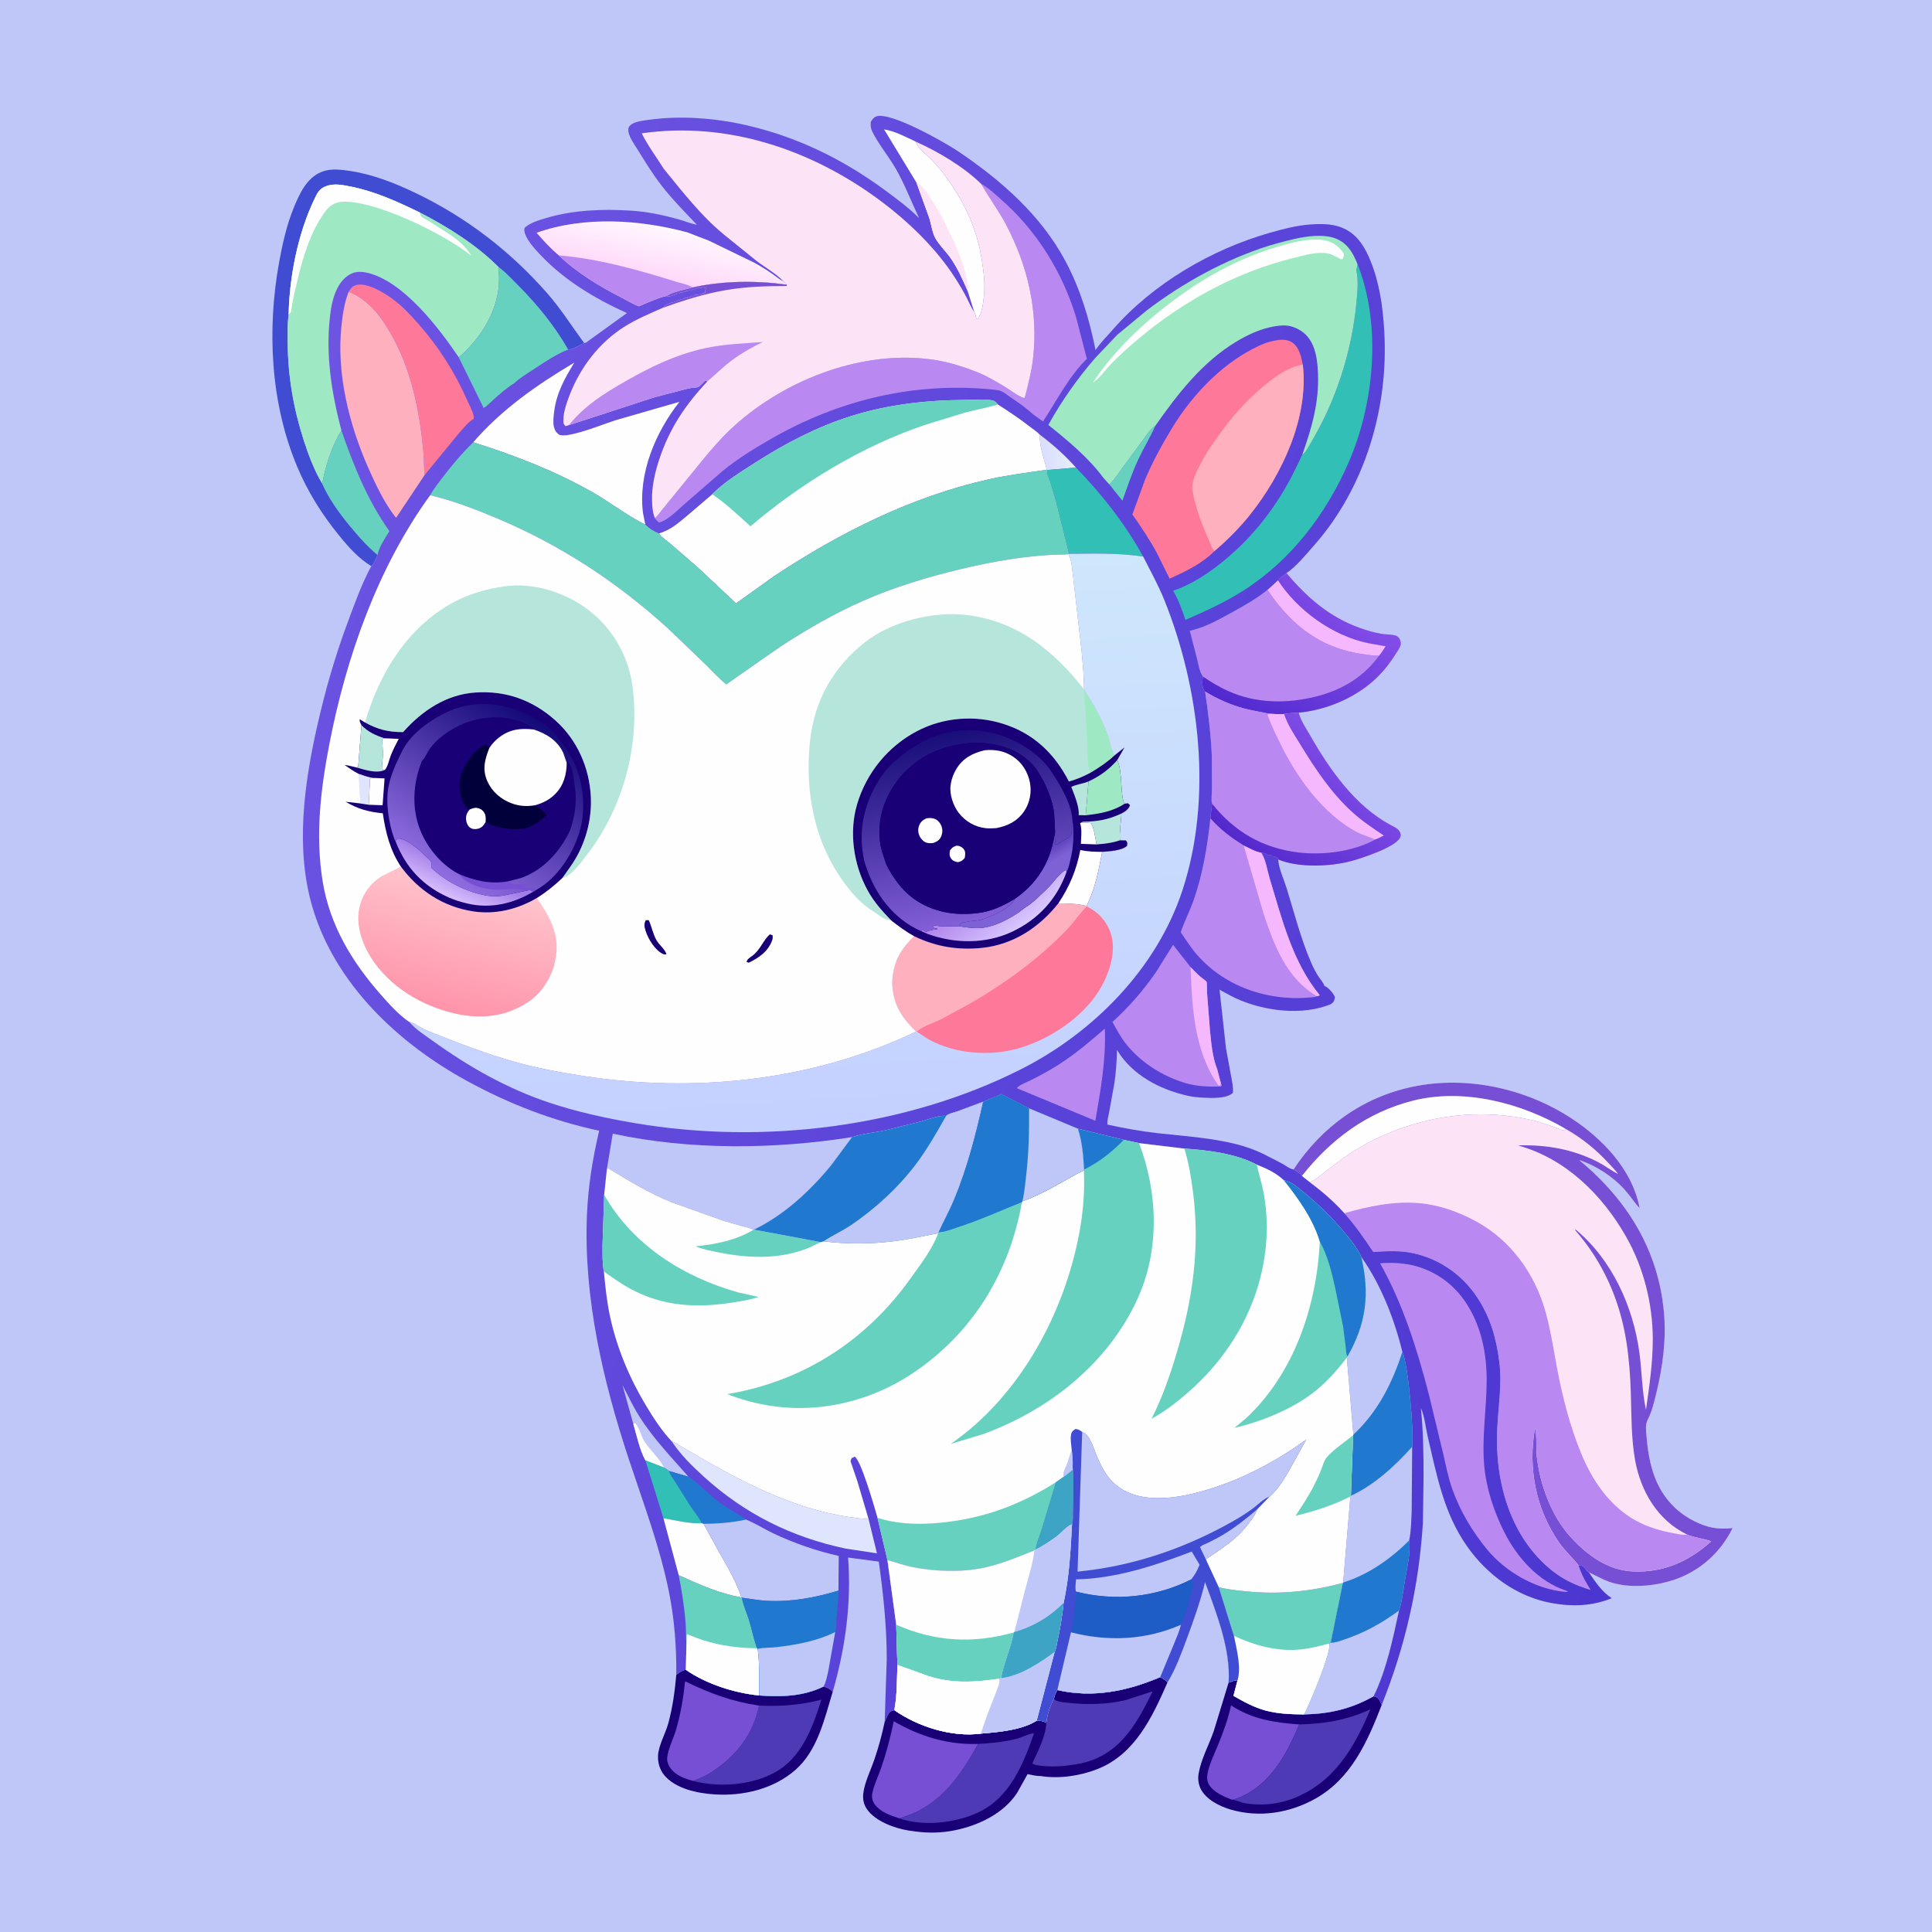 <svg version="1.1" xmlns="http://www.w3.org/2000/svg" style="display: block;" viewBox="0 0 2048 2048" width="1024" height="1024">
<defs>
	<linearGradient id="Gradient1" gradientUnits="userSpaceOnUse" x1="1321.35" y1="767.772" x2="1433.01" y2="636.14">
		<stop class="stop0" offset="0" stop-opacity="1" stop-color="rgb(80,41,206)"/>
		<stop class="stop1" offset="1" stop-opacity="1" stop-color="rgb(132,77,232)"/>
	</linearGradient>
	<linearGradient id="Gradient2" gradientUnits="userSpaceOnUse" x1="1336.9" y1="915.644" x2="1432.79" y2="810.742">
		<stop class="stop0" offset="0" stop-opacity="1" stop-color="rgb(84,41,204)"/>
		<stop class="stop1" offset="1" stop-opacity="1" stop-color="rgb(127,75,230)"/>
	</linearGradient>
	<linearGradient id="Gradient3" gradientUnits="userSpaceOnUse" x1="1852.81" y1="1291.39" x2="214.709" y2="696.658">
		<stop class="stop0" offset="0" stop-opacity="1" stop-color="rgb(75,54,208)"/>
		<stop class="stop1" offset="1" stop-opacity="1" stop-color="rgb(109,84,227)"/>
	</linearGradient>
	<linearGradient id="Gradient4" gradientUnits="userSpaceOnUse" x1="1133.95" y1="477.741" x2="1105.43" y2="481.338">
		<stop class="stop0" offset="0" stop-opacity="1" stop-color="rgb(229,237,249)"/>
		<stop class="stop1" offset="1" stop-opacity="1" stop-color="rgb(219,222,255)"/>
	</linearGradient>
	<linearGradient id="Gradient5" gradientUnits="userSpaceOnUse" x1="694.677" y1="293.825" x2="705.179" y2="242.023">
		<stop class="stop0" offset="0" stop-opacity="1" stop-color="rgb(255,216,249)"/>
		<stop class="stop1" offset="1" stop-opacity="1" stop-color="rgb(255,247,254)"/>
	</linearGradient>
	<linearGradient id="Gradient6" gradientUnits="userSpaceOnUse" x1="871.641" y1="1194.23" x2="837.485" y2="605.791">
		<stop class="stop0" offset="0" stop-opacity="1" stop-color="rgb(196,208,255)"/>
		<stop class="stop1" offset="1" stop-opacity="1" stop-color="rgb(206,231,252)"/>
	</linearGradient>
	<linearGradient id="Gradient7" gradientUnits="userSpaceOnUse" x1="465.164" y1="1068.16" x2="497.018" y2="937.672">
		<stop class="stop0" offset="0" stop-opacity="1" stop-color="rgb(255,148,171)"/>
		<stop class="stop1" offset="1" stop-opacity="1" stop-color="rgb(255,195,203)"/>
	</linearGradient>
	<linearGradient id="Gradient8" gradientUnits="userSpaceOnUse" x1="475.826" y1="912.55" x2="461.924" y2="942.652">
		<stop class="stop0" offset="0" stop-opacity="1" stop-color="rgb(161,125,232)"/>
		<stop class="stop1" offset="1" stop-opacity="1" stop-color="rgb(213,186,252)"/>
	</linearGradient>
	<linearGradient id="Gradient9" gradientUnits="userSpaceOnUse" x1="571.243" y1="763.775" x2="464.902" y2="926.358">
		<stop class="stop0" offset="0" stop-opacity="1" stop-color="rgb(20,9,120)"/>
		<stop class="stop1" offset="1" stop-opacity="1" stop-color="rgb(144,109,225)"/>
	</linearGradient>
	<linearGradient id="Gradient10" gradientUnits="userSpaceOnUse" x1="1033.65" y1="949.081" x2="1068.12" y2="992.394">
		<stop class="stop0" offset="0" stop-opacity="1" stop-color="rgb(178,134,235)"/>
		<stop class="stop1" offset="1" stop-opacity="1" stop-color="rgb(215,198,255)"/>
	</linearGradient>
	<linearGradient id="Gradient11" gradientUnits="userSpaceOnUse" x1="1123.3" y1="892.558" x2="1130.53" y2="905.077">
		<stop class="stop0" offset="0" stop-opacity="1" stop-color="rgb(95,67,192)"/>
		<stop class="stop1" offset="1" stop-opacity="1" stop-color="rgb(125,98,213)"/>
	</linearGradient>
	<linearGradient id="Gradient12" gradientUnits="userSpaceOnUse" x1="1004.38" y1="776.069" x2="1042.4" y2="975.98">
		<stop class="stop0" offset="0" stop-opacity="1" stop-color="rgb(24,14,121)"/>
		<stop class="stop1" offset="1" stop-opacity="1" stop-color="rgb(131,95,216)"/>
	</linearGradient>
</defs>
<path transform="translate(0,0)" fill="rgb(191,198,248)" d="M -0 -0 L 2048 0 L 2048 2048 L -0 2048 L -0 -0 z"/>
<path transform="translate(0,0)" fill="rgb(64,77,211)" d="M 393.576 600.145 C 379.948 591.732 369.838 580.357 359.765 568.02 C 341.333 545.447 326.263 521.468 314.969 494.559 C 286.605 426.975 282.898 349.06 295.965 277.5 C 299.48 258.249 303.963 238.294 311.418 220.155 C 317.35 205.722 325.082 188.516 340.59 182.362 L 342 181.828 C 351.075 178.315 362.85 179.931 372.293 181.415 C 395.727 185.097 418.58 194.116 439.898 204.283 C 493.721 229.951 540.722 265.993 580.031 310.823 C 594.676 327.524 606.17 345.834 619.213 363.665 C 614.891 365.692 606.799 370.503 602.221 370.589 C 588.102 345.918 570.425 324.091 550.476 303.852 C 543.528 296.803 536.638 289.279 528.701 283.335 C 505.197 259.623 474.292 240.274 444.762 225.131 C 421.007 213.634 397.166 202.695 371.093 197.643 C 362.706 196.019 354.811 194.306 346.466 197.063 C 338.519 199.689 336.414 204.514 333.009 211.656 C 315.693 247.967 306.69 293.744 305.971 333.922 C 304.547 343.17 304.934 352.734 304.955 362.069 C 305.033 397.823 310.969 432.54 321.915 466.52 C 326.84 481.809 333.097 498.629 341.446 512.38 C 348.695 528.741 359.551 543.758 370.882 557.5 C 379.825 568.345 389.32 579.231 400.214 588.172 C 398.488 592.253 396.934 597.149 393.576 600.145 z"/>
<path transform="translate(0,0)" fill="rgb(25,0,119)" d="M 1302.39 1783.56 C 1303.02 1783.45 1303.96 1783.32 1304.52 1783.05 C 1307.55 1781.62 1308.41 1781.23 1311.83 1781.15 L 1307.49 1797.69 C 1318.14 1803.77 1329.41 1809.93 1341.31 1813.17 C 1354.73 1816.82 1368.39 1817.21 1382.2 1817.38 C 1409.42 1816.81 1432.43 1811.5 1456.13 1798.08 C 1459.87 1799.24 1461.07 1799.85 1462.85 1803.35 L 1464.69 1807.21 C 1449.73 1845.92 1432.46 1885.16 1394.54 1906.53 C 1367.12 1921.99 1334.67 1927.1 1304.28 1918.12 C 1292.81 1914.73 1278.65 1907.57 1273 1896.62 C 1270.38 1891.56 1269.6 1885.72 1270.57 1880.11 C 1273.23 1864.74 1281.41 1849.92 1286.58 1835.24 L 1302.39 1783.56 z"/>
<path transform="translate(0,0)" fill="rgb(119,79,212)" d="M 1306.02 1907.84 C 1297.46 1904.46 1286.76 1900.12 1281.68 1891.95 C 1279.56 1888.54 1279.29 1884.38 1279.97 1880.5 C 1281.72 1870.55 1286.83 1860.33 1290.65 1851.01 C 1296.55 1836.62 1301.68 1823.05 1304.94 1807.78 C 1327.06 1822.38 1351.42 1826.22 1377.29 1827.95 C 1363.78 1859.94 1346.88 1891.92 1312.78 1905.89 C 1310.56 1906.8 1308.36 1907.32 1306.02 1907.84 z"/>
<path transform="translate(0,0)" fill="rgb(78,58,180)" d="M 1377.29 1827.95 C 1404.42 1827.37 1427.89 1823.32 1452.71 1811.97 C 1435.62 1852.34 1414.81 1888.75 1372 1906 C 1355.54 1912.63 1336.44 1914.55 1318.98 1911.36 C 1315.43 1910.71 1309.14 1907.73 1306.02 1907.84 C 1308.36 1907.32 1310.56 1906.8 1312.78 1905.89 C 1346.88 1891.92 1363.78 1859.94 1377.29 1827.95 z"/>
<path transform="translate(0,0)" fill="rgb(25,0,119)" d="M 716.906 1775.33 C 720.181 1772.93 722.849 1770.66 726.956 1770.06 C 748.858 1785.21 778.341 1794.65 804.709 1797.27 C 828.122 1799.01 851.59 1798.3 872.951 1787.82 C 877.906 1789.22 879.075 1789.68 882.728 1793.26 C 873.912 1822.03 866.924 1855.16 843.331 1875.99 C 820.137 1896.47 787.783 1904.07 757.421 1902.12 C 739.575 1900.97 716.135 1896.24 704.118 1881.73 C 699.564 1876.24 697.222 1868.56 697.51 1861.46 C 697.961 1850.34 705.393 1837.83 708.387 1826.91 C 713.048 1809.92 715.329 1792.83 716.906 1775.33 z"/>
<path transform="translate(0,0)" fill="rgb(78,58,180)" d="M 804.615 1808 C 827.65 1809.01 848.3 1807.51 870.705 1801.75 C 861.243 1831.49 849.814 1863.87 820.384 1879.39 C 795.2 1892.68 761.831 1894.96 734.501 1887.83 C 741.741 1885.31 748.705 1882.21 755.105 1877.96 C 780.883 1860.83 798.38 1838.53 804.615 1808 z"/>
<path transform="translate(0,0)" fill="rgb(119,79,212)" d="M 734.501 1887.83 C 725.934 1885.35 717.385 1882.52 711.499 1875.34 C 708.95 1872.23 706.835 1867.62 707.215 1863.5 C 708.1 1853.91 714.026 1842.7 716.771 1833.18 C 721.616 1816.39 724.419 1799.61 726.223 1782.25 C 752.304 1795.01 775.823 1803.71 804.615 1808 C 798.38 1838.53 780.883 1860.83 755.105 1877.96 C 748.705 1882.21 741.741 1885.31 734.501 1887.83 z"/>
<path transform="translate(0,0)" fill="rgb(185,137,241)" d="M 1354.68 615.119 C 1357.24 612.024 1360.45 609.86 1363.67 607.512 C 1385.11 633.076 1409.2 654.088 1441.05 665.504 C 1448.59 668.207 1456.58 670.649 1464.5 671.949 C 1468.56 672.615 1477.43 672.447 1480.69 674.338 C 1483.83 676.163 1485.22 679.866 1484.76 683.31 C 1484.36 686.332 1481.11 690.603 1479.5 693.18 C 1467.67 712.197 1453.47 726.062 1434.02 737.223 C 1416.97 747.004 1396.3 753.659 1376.68 755.438 C 1371.65 755.977 1366.2 755.747 1361.3 756.877 C 1356.14 757.282 1350.86 756.827 1345.7 756.635 C 1336.5 754.616 1327.3 753.345 1318.18 750.842 C 1303.73 746.878 1290.2 740.784 1277.42 733.053 L 1276.52 731.803 C 1273.97 727.881 1274.27 721.609 1275.2 717.212 C 1271.46 712.034 1270.45 704.551 1268.96 698.424 L 1261.3 668.686 C 1276.87 665.391 1293.02 656.389 1306.86 648.684 C 1319.01 641.924 1331.65 634.842 1342.51 626.133 L 1343.56 625.276 L 1354.68 615.119 z"/>
<path transform="translate(0,0)" fill="url(#Gradient1)" d="M 1354.68 615.119 C 1357.24 612.024 1360.45 609.86 1363.67 607.512 C 1385.11 633.076 1409.2 654.088 1441.05 665.504 C 1448.59 668.207 1456.58 670.649 1464.5 671.949 C 1468.56 672.615 1477.43 672.447 1480.69 674.338 C 1483.83 676.163 1485.22 679.866 1484.76 683.31 C 1484.36 686.332 1481.11 690.603 1479.5 693.18 C 1467.67 712.197 1453.47 726.062 1434.02 737.223 C 1416.97 747.004 1396.3 753.659 1376.68 755.438 C 1371.65 755.977 1366.2 755.747 1361.3 756.877 C 1356.14 757.282 1350.86 756.827 1345.7 756.635 C 1336.5 754.616 1327.3 753.345 1318.18 750.842 C 1303.73 746.878 1290.2 740.784 1277.42 733.053 L 1276.52 731.803 C 1273.97 727.881 1274.27 721.609 1275.2 717.212 C 1292.82 729.143 1308.95 737.413 1330 741.254 C 1346.25 744.22 1362.64 744.125 1378.93 741.606 C 1412.47 736.423 1441.45 722.993 1461.87 695.099 C 1453.17 694.988 1444.11 693.528 1435.59 691.84 C 1394.96 683.782 1366.02 659.024 1343.56 625.276 L 1354.68 615.119 z"/>
<path transform="translate(0,0)" fill="rgb(245,183,254)" d="M 1354.68 615.119 C 1375.3 646.968 1412.31 673.688 1449.67 681.669 L 1468.77 685.114 C 1466.58 688.511 1464.49 692.005 1461.87 695.099 C 1453.17 694.988 1444.11 693.528 1435.59 691.84 C 1394.96 683.782 1366.02 659.024 1343.56 625.276 L 1354.68 615.119 z"/>
<path transform="translate(0,0)" fill="rgb(185,137,241)" d="M 1277.42 733.053 C 1290.2 740.784 1303.73 746.878 1318.18 750.842 C 1327.3 753.345 1336.5 754.616 1345.7 756.635 C 1350.86 756.827 1356.14 757.282 1361.3 756.877 C 1366.2 755.747 1371.65 755.977 1376.68 755.438 L 1377.03 756.804 C 1379.11 764.483 1385 772.905 1388.95 779.875 C 1409.34 815.82 1436.72 854.592 1474.04 874.568 C 1477.95 876.658 1482.84 878.434 1484.35 883.01 C 1484.98 884.922 1484.97 886.103 1484.08 887.93 C 1479.11 898.043 1444.08 909.543 1432.88 912.594 C 1410.46 918.699 1376.74 920.134 1354.96 911.058 L 1355.18 910.345 C 1353.6 909.137 1352.63 908.515 1350.68 907.958 L 1349 907.51 L 1347.5 906.51 C 1345.74 906.666 1345.1 906.624 1343.47 905.807 C 1340.92 904.531 1339.68 904.108 1336.77 903.829 C 1330.81 903.05 1323.85 898.869 1318.37 896.367 C 1304.68 887.627 1293.98 879.926 1283.03 867.548 L 1284.84 851.97 C 1283.65 847.582 1284.68 841.182 1284.74 836.523 L 1284.61 801.973 C 1283.59 778.832 1280.86 755.943 1277.42 733.053 z"/>
<path transform="translate(0,0)" fill="rgb(245,183,254)" d="M 1345.7 756.635 C 1350.86 756.827 1356.14 757.282 1361.3 756.877 C 1364.76 768.15 1372.51 779.418 1378.67 789.496 C 1394.44 815.26 1411.32 840.8 1433.89 861.158 C 1444.16 870.42 1455.5 878.062 1467.01 885.662 C 1464.01 887.211 1461.07 888.904 1457.84 889.917 L 1440.88 883.311 C 1402.72 864.271 1373.75 823.109 1355.74 785.371 C 1351.41 776.31 1346.75 767.076 1343.58 757.541 L 1345.7 756.635 z"/>
<path transform="translate(0,0)" fill="url(#Gradient2)" d="M 1361.3 756.877 C 1366.2 755.747 1371.65 755.977 1376.68 755.438 L 1377.03 756.804 C 1379.11 764.483 1385 772.905 1388.95 779.875 C 1409.34 815.82 1436.72 854.592 1474.04 874.568 C 1477.95 876.658 1482.84 878.434 1484.35 883.01 C 1484.98 884.922 1484.97 886.103 1484.08 887.93 C 1479.11 898.043 1444.08 909.543 1432.88 912.594 C 1410.46 918.699 1376.74 920.134 1354.96 911.058 L 1355.18 910.345 C 1353.6 909.137 1352.63 908.515 1350.68 907.958 L 1349 907.51 L 1347.5 906.51 C 1345.74 906.666 1345.1 906.624 1343.47 905.807 C 1340.92 904.531 1339.68 904.108 1336.77 903.829 C 1330.81 903.05 1323.85 898.869 1318.37 896.367 C 1304.68 887.627 1293.98 879.926 1283.03 867.548 L 1284.84 851.97 C 1308.58 881.607 1338.12 898.887 1376.09 903.606 C 1402.19 906.849 1434.52 902.757 1457.84 889.917 C 1461.07 888.904 1464.01 887.211 1467.01 885.662 C 1455.5 878.062 1444.16 870.42 1433.89 861.158 C 1411.32 840.8 1394.44 815.26 1378.67 789.496 C 1372.51 779.418 1364.76 768.15 1361.3 756.877 z"/>
<path transform="translate(0,0)" fill="rgb(25,0,119)" d="M 1229.88 1777.86 C 1232.98 1779.47 1235.39 1780.66 1237.59 1783.42 C 1221.48 1820.17 1203.16 1859.56 1163.32 1875.27 C 1144.76 1882.6 1122.72 1885.83 1102.95 1882.63 C 1098.59 1882.85 1093.59 1881.4 1089.27 1880.65 L 1078.18 1900.51 C 1063.65 1922.66 1037.15 1935.07 1012 1940.2 C 998.412 1942.96 984.548 1943.3 970.807 1941.48 L 963.164 1940.43 C 948.278 1938.06 927.855 1930.61 919.032 1917.85 C 915.53 1912.79 914.431 1907.25 915.118 1901.13 C 916.408 1889.64 923.242 1875.88 927.01 1864.78 C 931.434 1851.74 934.97 1838.67 937.811 1825.21 L 941.029 1818 C 943.264 1814.14 943.943 1813.89 948.056 1812.84 C 972.931 1830.25 1008.95 1841.79 1039.66 1837.69 C 1058.11 1836.18 1083.01 1834.07 1098.99 1823.92 C 1102.96 1824.03 1105.51 1824.42 1109.14 1826.08 C 1110.25 1817.22 1112.93 1808.88 1117.11 1801 C 1118.02 1797.56 1118.67 1794.46 1120.79 1791.56 C 1158.98 1800.12 1194.55 1792.78 1229.88 1777.86 z"/>
<path transform="translate(0,0)" fill="rgb(78,58,180)" d="M 1036.78 1848.63 C 1050.4 1847.84 1064.31 1846.67 1077.54 1843.19 C 1083.21 1841.69 1089.75 1838.16 1095.31 1837.35 L 1096.14 1837.41 C 1084.73 1870.15 1070.73 1904.9 1037.78 1920.86 C 1026 1926.57 1013.61 1929.59 1000.71 1931.41 C 986.301 1933.44 967.174 1932.62 953.501 1927.56 C 959.524 1925.18 965.782 1923.51 971.612 1920.63 C 1002.51 1905.36 1020.76 1877.8 1036.78 1848.63 z"/>
<path transform="translate(0,0)" fill="rgb(78,58,180)" d="M 1117.11 1801 L 1118.32 1801.92 C 1121.59 1804.22 1128.11 1804.58 1132.06 1805.03 C 1151.91 1807.29 1173.27 1806.83 1192.78 1802.31 L 1221 1793.17 L 1221.59 1793.55 C 1206.46 1824.36 1190.09 1854.78 1155.62 1866.56 C 1147.97 1869.17 1140.63 1870.33 1132.63 1871.4 C 1121.87 1872.85 1108.67 1872.94 1097.99 1870.97 L 1094.22 1869.5 C 1100.08 1856.6 1108.7 1840.48 1109.14 1826.08 C 1110.25 1817.22 1112.93 1808.88 1117.11 1801 z"/>
<path transform="translate(0,0)" fill="rgb(119,79,212)" d="M 953.501 1927.56 C 943.806 1924.39 933.293 1921.09 927.064 1912.42 C 924.839 1909.33 923.872 1905.01 924.603 1901.27 C 926.43 1891.92 931.44 1881.89 934.535 1872.73 C 939.895 1856.87 944.039 1840.97 947.428 1824.58 C 974.989 1840.66 1004.56 1849.72 1036.78 1848.63 C 1020.76 1877.8 1002.51 1905.36 971.612 1920.63 C 965.782 1923.51 959.524 1925.18 953.501 1927.56 z"/>
<path transform="translate(0,0)" fill="rgb(158,232,196)" d="M 305.971 333.922 C 306.69 293.744 315.693 247.967 333.009 211.656 C 336.414 204.514 338.519 199.689 346.466 197.063 C 354.811 194.306 362.706 196.019 371.093 197.643 C 397.166 202.695 421.007 213.634 444.762 225.131 C 474.292 240.274 505.197 259.623 528.701 283.335 C 528.92 291.016 529.436 298.986 528.384 306.613 C 525.139 330.158 513.158 351.526 496.988 368.586 C 493.587 372.174 490.206 375.751 486.256 378.74 C 465.674 348.265 427.318 297.346 388.5 288.997 C 381.133 287.413 374.671 287.932 368.431 292.432 C 356.528 301.018 352.038 317.899 350.241 331.838 C 344.741 374.494 351.18 415.04 361.901 456.364 C 352.345 471.494 345.616 492.416 342.106 509.889 L 341.446 512.38 C 333.097 498.629 326.84 481.809 321.915 466.52 C 310.969 432.54 305.033 397.823 304.955 362.069 C 304.934 352.734 304.547 343.17 305.971 333.922 z"/>
<path transform="translate(0,0)" fill="rgb(254,254,254)" d="M 305.971 333.922 C 306.69 293.744 315.693 247.967 333.009 211.656 C 336.414 204.514 338.519 199.689 346.466 197.063 C 354.811 194.306 362.706 196.019 371.093 197.643 C 397.166 202.695 421.007 213.634 444.762 225.131 C 445.235 226.188 445.995 228.744 446.717 229.5 C 448.319 231.177 452.362 232.848 454.491 234.275 C 470.058 244.707 490.14 254.351 499.65 271.174 C 472.808 249.018 396.432 211.046 361.24 213.958 C 355.718 214.415 349.309 218.339 345.967 222.665 C 329.674 243.757 321.241 272.08 315.212 297.566 C 312.658 308.365 309.85 319.517 308.5 330.542 L 305.971 333.922 z"/>
<path transform="translate(0,0)" fill="rgb(253,227,246)" d="M 1371.23 1239.66 C 1400.92 1194.59 1444.45 1163.04 1497.65 1151.95 C 1555.24 1139.95 1617.97 1153.86 1666.8 1186.18 C 1699.21 1207.63 1729.83 1239.78 1737.71 1278.99 L 1738.05 1280.75 C 1732.52 1274.69 1728.09 1267.83 1722.69 1261.67 C 1710.35 1247.58 1691.83 1235.5 1673.98 1229.66 C 1724.51 1271.53 1757.63 1324.49 1763.78 1390.44 C 1766.48 1419.45 1762.64 1448.75 1755.72 1476.96 C 1753.45 1486.21 1751.07 1496.4 1746.65 1504.89 C 1743.93 1510.12 1744.86 1516.31 1745.32 1522 C 1746.4 1535.25 1748.3 1548.24 1752.39 1560.91 C 1759.75 1583.78 1774.44 1601.69 1796.02 1612.5 C 1809.84 1619.43 1821.2 1621.59 1836.61 1619.82 C 1823.98 1645.58 1802.44 1665.03 1775.26 1674.42 C 1757.21 1680.65 1734.45 1683.21 1715.74 1679.42 L 1713.88 1679.05 C 1702.79 1676.76 1694.22 1671.47 1684.21 1666.67 C 1681.49 1665.41 1680.2 1661.9 1677.83 1660.24 C 1677.08 1659.71 1674.24 1659.42 1673.21 1659.18 L 1673.62 1660.42 C 1676.54 1669.4 1681.04 1677.39 1686.07 1685.34 C 1670.97 1680.78 1657.9 1675 1645.44 1665.1 C 1600.9 1629.66 1584.57 1570.66 1587.05 1515.63 C 1588.11 1492.03 1592.34 1467.45 1589.33 1443.88 C 1586.17 1419.24 1580.35 1397.84 1566.85 1376.77 C 1551.19 1352.32 1527.27 1335.16 1499.02 1328.65 C 1484.78 1325.37 1470.18 1326.25 1455.72 1327.13 C 1446.07 1312.83 1436.68 1298.87 1425.03 1286.08 C 1414.12 1273.83 1401.33 1262.9 1388.23 1253.1 L 1379.99 1246.64 L 1378.83 1244.51 L 1377 1243.51 C 1374.99 1242.09 1373.42 1240.84 1371.23 1239.66 z"/>
<path transform="translate(0,0)" fill="rgb(119,79,212)" d="M 1371.23 1239.66 C 1400.92 1194.59 1444.45 1163.04 1497.65 1151.95 C 1555.24 1139.95 1617.97 1153.86 1666.8 1186.18 C 1699.21 1207.63 1729.83 1239.78 1737.71 1278.99 L 1738.05 1280.75 C 1732.52 1274.69 1728.09 1267.83 1722.69 1261.67 C 1710.35 1247.58 1691.83 1235.5 1673.98 1229.66 C 1724.51 1271.53 1757.63 1324.49 1763.78 1390.44 C 1766.48 1419.45 1762.64 1448.75 1755.72 1476.96 C 1753.45 1486.21 1751.07 1496.4 1746.65 1504.89 C 1743.93 1510.12 1744.86 1516.31 1745.32 1522 C 1746.4 1535.25 1748.3 1548.24 1752.39 1560.91 C 1759.75 1583.78 1774.44 1601.69 1796.02 1612.5 C 1809.84 1619.43 1821.2 1621.59 1836.61 1619.82 C 1823.98 1645.58 1802.44 1665.03 1775.26 1674.42 C 1757.21 1680.65 1734.45 1683.21 1715.74 1679.42 L 1713.88 1679.05 C 1702.79 1676.76 1694.22 1671.47 1684.21 1666.67 C 1681.49 1665.41 1680.2 1661.9 1677.83 1660.24 C 1677.08 1659.71 1674.24 1659.42 1673.21 1659.18 C 1666.59 1650.75 1658.64 1643.76 1652.49 1634.85 C 1628.01 1599.4 1619.5 1556.05 1627.2 1513.82 C 1629.42 1523 1628.02 1533.9 1629.03 1543.47 C 1632.16 1573.13 1644.27 1606.41 1664.46 1628.74 C 1682.24 1648.4 1704.13 1664.69 1731.54 1665.83 C 1763.33 1667.15 1790.66 1655.04 1813.91 1633.89 C 1806.06 1630.87 1797.5 1630.35 1789.5 1627.1 L 1788.29 1626.6 C 1757.37 1611.71 1739.22 1580.96 1733.3 1548 C 1729.05 1524.34 1729.5 1500.68 1728.76 1476.8 C 1728.19 1458.53 1726.84 1440.06 1723.99 1422 C 1717.04 1377.99 1699.21 1337.63 1669.82 1304.11 L 1670 1303.22 C 1708.72 1334.95 1731.32 1385.19 1737.86 1434.13 C 1740.51 1454.01 1740.54 1475.05 1744.81 1494.55 C 1748.33 1469.54 1752.09 1444.6 1752.02 1419.27 C 1751.93 1381.78 1742.14 1343.15 1723.53 1310.59 C 1698.17 1266.2 1659.39 1228.01 1609.14 1214.21 C 1638.67 1213.13 1667.86 1218.27 1694.22 1231.96 C 1701.5 1235.75 1707.92 1240.85 1715.23 1244.52 C 1712.44 1240.38 1708.51 1236.67 1705.14 1232.99 C 1691.86 1218.52 1677.05 1206.59 1659.96 1196.83 L 1657.48 1198.33 C 1646.98 1194.63 1636.64 1190.48 1625.79 1187.85 C 1569.78 1174.29 1510.93 1182.06 1459.28 1206.81 C 1446.95 1212.72 1435.16 1219.65 1423.96 1227.5 L 1401.42 1244.74 C 1397.25 1247.88 1393.23 1251.38 1388.23 1253.1 L 1379.99 1246.64 L 1378.83 1244.51 L 1377 1243.51 C 1374.99 1242.09 1373.42 1240.84 1371.23 1239.66 z"/>
<path transform="translate(0,0)" fill="rgb(254,254,254)" d="M 1379.99 1246.64 C 1410.68 1207.71 1449.06 1179.18 1497.44 1166.82 C 1551.43 1153.04 1613.07 1169.23 1659.96 1196.83 L 1657.48 1198.33 C 1646.98 1194.63 1636.64 1190.48 1625.79 1187.85 C 1569.78 1174.29 1510.93 1182.06 1459.28 1206.81 C 1446.95 1212.72 1435.16 1219.65 1423.96 1227.5 L 1401.42 1244.74 C 1397.25 1247.88 1393.23 1251.38 1388.23 1253.1 L 1379.99 1246.64 z"/>
<path transform="translate(0,0)" fill="rgb(185,137,241)" d="M 1425.03 1286.08 C 1450.18 1278.82 1476.9 1273.2 1503.21 1275.29 C 1525.12 1277.03 1546.34 1284.56 1565.48 1295.14 C 1601.9 1315.26 1626.97 1350.37 1638.19 1390.06 C 1643.91 1410.31 1646.88 1431.16 1650.82 1451.79 C 1656.73 1482.64 1664.32 1512.01 1676.26 1541.09 C 1687.93 1569.49 1706.21 1596.27 1733.5 1611.59 C 1746.3 1618.78 1760.05 1622.68 1774.39 1625.36 C 1778.89 1626.21 1783.75 1627.46 1788.29 1626.6 L 1789.5 1627.1 C 1797.5 1630.35 1806.06 1630.87 1813.91 1633.89 C 1790.66 1655.04 1763.33 1667.15 1731.54 1665.83 C 1704.13 1664.69 1682.24 1648.4 1664.46 1628.74 C 1644.27 1606.41 1632.16 1573.13 1629.03 1543.47 C 1628.02 1533.9 1629.42 1523 1627.2 1513.82 C 1619.5 1556.05 1628.01 1599.4 1652.49 1634.85 C 1658.64 1643.76 1666.59 1650.75 1673.21 1659.18 L 1673.62 1660.42 C 1676.54 1669.4 1681.04 1677.39 1686.07 1685.34 C 1670.97 1680.78 1657.9 1675 1645.44 1665.1 C 1600.9 1629.66 1584.57 1570.66 1587.05 1515.63 C 1588.11 1492.03 1592.34 1467.45 1589.33 1443.88 C 1586.17 1419.24 1580.35 1397.84 1566.85 1376.77 C 1551.19 1352.32 1527.27 1335.16 1499.02 1328.65 C 1484.78 1325.37 1470.18 1326.25 1455.72 1327.13 C 1446.07 1312.83 1436.68 1298.87 1425.03 1286.08 z"/>
<path transform="translate(0,0)" fill="url(#Gradient3)" d="M 619.213 363.665 L 621.128 363.219 L 664.568 331.873 C 630.301 316.353 597.859 296.928 571.954 269.241 C 566.33 263.229 559.6 255.808 556.633 247.996 C 555.776 245.74 555.588 243.886 556.057 241.5 C 562.317 235.983 570.727 233.569 578.593 231.222 C 607.983 222.455 639.048 221.355 669.5 223.33 C 686.095 224.407 702.418 227.841 718.418 232.253 C 725.118 234.1 731.982 237.04 738.764 238.255 C 725.91 224.719 712.671 211.393 701.227 196.615 C 691.992 184.69 683.956 171.599 676.026 158.779 C 672.63 153.289 666.164 144.618 666.005 138 C 665.939 135.248 666.851 133.669 669 132.077 C 673.525 128.725 682.149 127.807 687.656 127.026 C 720.671 122.344 757.196 125.071 789.64 132.377 C 844.517 144.735 893.533 168.701 938.695 202.059 C 951.09 211.214 963.361 220.311 974.282 231.23 C 965.982 213.739 959.407 196.035 949.754 179.154 C 942.022 165.63 931.391 153.218 924.564 139.303 C 922.791 135.691 922.75 132.934 923.157 129 C 924.795 126.467 926.416 124.072 929.5 123.219 C 945.218 118.874 1002.2 151.279 1016.19 160.749 C 1061.33 191.291 1103.32 227.979 1129.39 276.75 C 1145.27 306.451 1154.68 338.164 1161.32 371.039 C 1166.65 363.316 1173.5 356.253 1179.75 349.278 C 1222.36 300.497 1284.42 264.237 1346.45 246.664 C 1360.23 242.76 1374.59 238.965 1388.91 237.952 C 1405.5 236.78 1421.23 237.313 1434.61 248.62 C 1442.87 255.599 1448.41 265.898 1452.47 275.748 C 1462.38 299.816 1465.75 324.561 1467.33 350.361 C 1472.27 431.312 1447.34 516.463 1393.17 577.863 C 1385.07 587.051 1374.03 600.721 1363.67 607.512 C 1360.45 609.86 1357.24 612.024 1354.68 615.119 L 1343.56 625.276 L 1342.51 626.133 C 1331.65 634.842 1319.01 641.924 1306.86 648.684 C 1293.02 656.389 1276.87 665.391 1261.3 668.686 L 1268.96 698.424 C 1270.45 704.551 1271.46 712.034 1275.2 717.212 C 1274.27 721.609 1273.97 727.881 1276.52 731.803 L 1277.42 733.053 C 1280.86 755.943 1283.59 778.832 1284.61 801.973 L 1284.74 836.523 C 1284.68 841.182 1283.65 847.582 1284.84 851.97 L 1283.03 867.548 C 1293.98 879.926 1304.68 887.627 1318.37 896.367 C 1323.85 898.869 1330.81 903.05 1336.77 903.829 C 1339.68 904.108 1340.92 904.531 1343.47 905.807 C 1345.1 906.624 1345.74 906.666 1347.5 906.51 L 1349 907.51 L 1350.68 907.958 C 1352.63 908.515 1353.6 909.137 1355.18 910.345 L 1354.96 911.058 L 1355.09 912.701 C 1356.03 921.703 1360.99 932.316 1363.7 941.012 C 1371.93 967.359 1378.72 994.692 1389.71 1020.05 C 1391.99 1025.32 1394.52 1030.45 1397.7 1035.24 C 1399.78 1038.37 1402.87 1041.66 1404 1045.23 L 1405.02 1045.61 C 1408.68 1047.45 1413.66 1053.15 1415.03 1057 C 1414.56 1060.1 1414.17 1061.94 1411.5 1063.91 C 1410.09 1064.94 1408.14 1065.47 1406.5 1066.04 L 1405.28 1066.47 C 1373.85 1076.94 1333.27 1070.47 1304.45 1055.5 L 1292.74 1049.04 L 1299.56 1110.96 L 1304.94 1140.5 C 1306.03 1146.49 1307.5 1152.38 1306.87 1158.5 C 1299.84 1164.85 1284.22 1164 1275.31 1163.56 C 1269.35 1163.28 1263.8 1162.67 1258 1161.32 C 1229.32 1154.65 1200.7 1139.79 1184.78 1114.11 L 1184.07 1112.95 C 1183.82 1124.87 1182.96 1136.53 1181.28 1148.34 L 1175.57 1179.84 C 1174.87 1183.62 1173.39 1188.33 1173.95 1192.12 C 1191.53 1195.98 1209.42 1199.21 1227.31 1201.23 C 1255.22 1204.38 1283.26 1206.01 1310.58 1212.89 C 1320.05 1215.28 1329.29 1218.61 1338.15 1222.7 L 1359.17 1233.5 C 1362.73 1235.51 1367.2 1239.15 1371.23 1239.66 C 1373.42 1240.84 1374.99 1242.09 1377 1243.51 L 1378.83 1244.51 L 1379.99 1246.64 L 1388.23 1253.1 C 1401.33 1262.9 1414.12 1273.83 1425.03 1286.08 C 1436.68 1298.87 1446.07 1312.83 1455.72 1327.13 C 1470.18 1326.25 1484.78 1325.37 1499.02 1328.65 C 1527.27 1335.16 1551.19 1352.32 1566.85 1376.77 C 1580.35 1397.84 1586.17 1419.24 1589.33 1443.88 C 1592.34 1467.45 1588.11 1492.03 1587.05 1515.63 C 1584.57 1570.66 1600.9 1629.66 1645.44 1665.1 C 1657.9 1675 1670.97 1680.78 1686.07 1685.34 C 1681.04 1677.39 1676.54 1669.4 1673.62 1660.42 L 1673.21 1659.18 C 1674.24 1659.42 1677.08 1659.71 1677.83 1660.24 C 1680.2 1661.9 1681.49 1665.41 1684.21 1666.67 C 1691.06 1676.79 1698.06 1687.42 1708.51 1694.14 C 1687.55 1702.72 1666.09 1703.3 1644 1699.15 C 1607.48 1692.29 1576.42 1669.31 1555.23 1639.24 C 1530.34 1603.92 1523.12 1564 1513.42 1522.77 C 1511.28 1513.65 1510.13 1500.87 1506.2 1492.63 C 1508.69 1517.01 1509.02 1540.93 1509.02 1565.39 L 1508.34 1614.21 C 1504.13 1681.42 1489.7 1744.83 1464.69 1807.21 L 1462.85 1803.35 C 1461.07 1799.85 1459.87 1799.24 1456.13 1798.08 C 1432.43 1811.5 1409.42 1816.81 1382.2 1817.38 C 1368.39 1817.21 1354.73 1816.82 1341.31 1813.17 C 1329.41 1809.93 1318.14 1803.77 1307.49 1797.69 L 1311.83 1781.15 C 1308.41 1781.23 1307.55 1781.62 1304.52 1783.05 C 1303.96 1783.32 1303.02 1783.45 1302.39 1783.56 C 1304.76 1748.48 1289.33 1709.53 1277.43 1677.1 C 1272.44 1697.59 1265.41 1717.29 1258.08 1737.05 C 1252.4 1752.33 1246.59 1768.43 1238.19 1782.44 L 1237.59 1783.42 C 1235.39 1780.66 1232.98 1779.47 1229.88 1777.86 C 1194.55 1792.78 1158.98 1800.12 1120.79 1791.56 C 1118.67 1794.46 1118.02 1797.56 1117.11 1801 C 1112.93 1808.88 1110.25 1817.22 1109.14 1826.08 C 1105.51 1824.42 1102.96 1824.03 1098.99 1823.92 C 1083.01 1834.07 1058.11 1836.18 1039.66 1837.69 C 1008.95 1841.79 972.931 1830.25 948.056 1812.84 C 943.943 1813.89 943.264 1814.14 941.029 1818 L 937.811 1825.21 L 939.988 1759.13 C 940.055 1724.53 936.305 1689.64 931.58 1655.38 L 898.989 1651.06 C 902.718 1699.19 896.094 1747.05 882.728 1793.26 C 879.075 1789.68 877.906 1789.22 872.951 1787.82 C 851.59 1798.3 828.122 1799.01 804.709 1797.27 C 778.341 1794.65 748.858 1785.21 726.956 1770.06 C 722.849 1770.66 720.181 1772.93 716.906 1775.33 C 717.138 1745.6 714.987 1716.78 709.13 1687.56 C 699.506 1639.56 681.943 1593.28 666.612 1546.93 C 639.21 1464.07 618.556 1375.79 622.18 1288.03 C 623.43 1257.74 628.177 1228.08 635.181 1198.62 C 585.561 1187.95 539.985 1170.32 495.405 1146.02 C 422.34 1106.2 355.059 1043.03 331.111 961.305 C 313.115 899.893 322.207 832.323 335.939 771 C 344.543 732.579 355.112 695.74 368.887 658.831 C 376.162 639.34 383.633 618.399 393.576 600.145 C 396.934 597.149 398.488 592.253 400.214 588.172 C 389.32 579.231 379.825 568.345 370.882 557.5 C 359.551 543.758 348.695 528.741 341.446 512.38 L 342.106 509.889 C 345.616 492.416 352.345 471.494 361.901 456.364 C 351.18 415.04 344.741 374.494 350.241 331.838 C 352.038 317.899 356.528 301.018 368.431 292.432 C 374.671 287.932 381.133 287.413 388.5 288.997 C 427.318 297.346 465.674 348.265 486.256 378.74 C 490.206 375.751 493.587 372.174 496.988 368.586 C 513.158 351.526 525.139 330.158 528.384 306.613 C 529.436 298.986 528.92 291.016 528.701 283.335 C 536.638 289.279 543.528 296.803 550.476 303.852 C 570.425 324.091 588.102 345.918 602.221 370.589 C 606.799 370.503 614.891 365.692 619.213 363.665 z"/>
<path transform="translate(0,0)" fill="url(#Gradient4)" d="M 1102.42 460.905 C 1115.94 471.057 1129.34 482.997 1140.58 495.67 L 1110.53 498.195 L 1109.65 498.011 C 1107.1 486.627 1101.25 472.463 1102.42 460.905 z"/>
<path transform="translate(0,0)" fill="rgb(102,209,190)" d="M 1176 513.528 C 1181.82 507.853 1186.28 500.783 1191.02 494.217 L 1210.68 467.601 C 1214.92 461.869 1218.79 455.315 1224.76 451.277 C 1219.43 463.278 1212.48 474.55 1206.88 486.468 C 1200.08 500.934 1195.17 515.777 1189.8 530.778 L 1176 513.528 z"/>
<path transform="translate(0,0)" fill="rgb(191,198,248)" d="M 671.409 1509.71 L 659.826 1468.2 C 665.59 1479.01 670.577 1490 677.093 1500.44 C 692.243 1524.73 711.09 1544.01 729.775 1565.36 L 709.298 1559.33 L 703.894 1555.66 L 684.149 1548.05 C 678.018 1537.03 675.019 1521.81 671.409 1509.71 z"/>
<path transform="translate(0,0)" fill="rgb(254,254,254)" d="M 671.409 1509.71 L 672.909 1508.36 C 677.789 1512.7 679.276 1521.82 682.88 1527.58 C 688.939 1537.25 698.975 1545.68 703.894 1555.66 L 684.149 1548.05 C 678.018 1537.03 675.019 1521.81 671.409 1509.71 z"/>
<path transform="translate(0,0)" fill="rgb(32,121,207)" d="M 709.298 1559.33 L 729.775 1565.36 C 741.029 1572.83 750.266 1583.08 760.92 1591.36 C 770.49 1598.79 781.22 1603.91 790.905 1610.84 C 775.749 1614.02 761.257 1615.16 745.804 1615.33 L 743.769 1614.59 C 740.873 1608.15 735.307 1601.71 731.359 1595.79 L 714.876 1569.5 C 712.72 1566.07 710.084 1563.45 709.298 1559.33 z"/>
<path transform="translate(0,0)" fill="rgb(50,192,182)" d="M 684.149 1548.05 L 703.894 1555.66 L 709.298 1559.33 C 710.084 1563.45 712.72 1566.07 714.876 1569.5 L 731.359 1595.79 C 735.307 1601.71 740.873 1608.15 743.769 1614.59 C 730.878 1615.44 715.932 1611.51 703.258 1609.39 L 684.149 1548.05 z"/>
<path transform="translate(0,0)" fill="rgb(254,254,254)" d="M 703.258 1609.39 C 715.932 1611.51 730.878 1615.44 743.769 1614.59 L 745.804 1615.33 L 761.954 1644.81 C 770.731 1660.12 780.543 1676.54 785.928 1693.4 C 761.962 1688.96 741.406 1679.8 719.462 1669.75 L 703.258 1609.39 z"/>
<path transform="translate(0,0)" fill="rgb(102,209,190)" d="M 341.446 512.38 L 342.106 509.889 C 345.616 492.416 352.345 471.494 361.901 456.364 C 375.219 494.409 389.378 529.924 412.801 563.127 C 408.336 570.154 401.781 579.974 400.214 588.172 C 389.32 579.231 379.825 568.345 370.882 557.5 C 359.551 543.758 348.695 528.741 341.446 512.38 z"/>
<path transform="translate(0,0)" fill="rgb(185,137,241)" d="M 1171.15 1090.39 C 1172.59 1123.44 1166.63 1155.66 1161.15 1188.1 L 1077.78 1153.46 C 1080.48 1149.98 1090.02 1146.49 1094.21 1144.31 C 1104.1 1139.15 1113.98 1133.88 1123.36 1127.83 C 1140.29 1116.9 1155.96 1103.61 1171.15 1090.39 z"/>
<path transform="translate(0,0)" fill="rgb(50,192,182)" d="M 1140.58 495.67 C 1168.26 524.199 1192.56 555.111 1211.82 590.011 C 1186.21 585.967 1159.21 586.825 1133.33 587.071 L 1119.37 530.904 L 1113.14 510.286 C 1112.32 507.63 1110.45 504.158 1110.16 501.5 C 1109.99 499.926 1110.19 499.54 1110.53 498.195 L 1140.58 495.67 z"/>
<path transform="translate(0,0)" fill="rgb(191,198,248)" d="M 1410.62 1741.16 C 1415.19 1741.53 1421.42 1739.09 1425.78 1737.61 C 1446.98 1730.4 1465.04 1720.34 1483.06 1707.07 C 1476.55 1737.18 1469.71 1770.26 1456.13 1798.08 C 1432.43 1811.5 1409.42 1816.81 1382.2 1817.38 L 1383.04 1815.86 C 1388.56 1805.56 1411.66 1750.52 1409.05 1742.16 L 1410.62 1741.16 z"/>
<path transform="translate(0,0)" fill="rgb(223,229,252)" d="M 712.289 1528.13 C 716.969 1529.25 718.482 1531.39 722.436 1533.65 L 753.895 1551.7 C 804.93 1580.79 861.409 1606.38 920.772 1610.41 L 929.605 1646.59 L 896.607 1641.62 C 839.045 1629.52 789.138 1604.6 745.701 1565 C 733.563 1553.93 721.297 1541.97 712.289 1528.13 z"/>
<path transform="translate(0,0)" fill="rgb(254,254,254)" d="M 971.309 193.127 L 971.222 193.114 L 937.154 137.177 C 948.066 138.678 961.042 145.575 970.948 150.256 C 973.177 156.996 977.767 160.052 982.702 164.763 C 988.315 170.12 993.523 175.406 998.278 181.543 C 1020.73 210.514 1035.61 240.659 1041.01 277 C 1042.67 288.212 1044.14 298.785 1043.29 310.186 C 1042.73 317.788 1041.67 328.447 1038.21 335.31 L 1036.5 338.295 L 1035.25 338 C 1034.73 336.702 1034.37 335.635 1034.13 334.254 C 1033.87 332.771 1033.35 331.788 1032.65 330.476 L 1025.64 308.167 C 1020.29 296.093 1014.86 283.648 1007.16 272.863 C 1002.36 266.135 995.316 259.472 991.454 252.34 C 988.148 246.231 987.15 237.803 985.075 231.122 L 971.309 193.127 z"/>
<path transform="translate(0,0)" fill="rgb(253,227,246)" d="M 971.309 193.127 C 980.231 196.141 997.779 228.307 1002.4 237.641 C 1011.31 255.616 1020.12 274.311 1024.37 294.005 C 1025.47 299.094 1027.18 302.979 1025.64 308.167 C 1020.29 296.093 1014.86 283.648 1007.16 272.863 C 1002.36 266.135 995.316 259.472 991.454 252.34 C 988.148 246.231 987.15 237.803 985.075 231.122 L 971.309 193.127 z"/>
<path transform="translate(0,0)" fill="rgb(102,209,190)" d="M 719.462 1669.75 C 741.406 1679.8 761.962 1688.96 785.928 1693.4 L 786.509 1693.63 C 787.723 1701.66 791.697 1709.64 794.071 1717.45 C 797.014 1727.14 799.024 1737.76 802.542 1747.18 L 803.216 1747.85 C 805.285 1763.77 804.937 1781.2 804.709 1797.27 C 778.341 1794.65 748.858 1785.21 726.956 1770.06 L 727.704 1742.5 C 726.97 1735.14 727.346 1727.6 726.763 1720.21 C 725.419 1703.18 722.764 1686.49 719.462 1669.75 z"/>
<path transform="translate(0,0)" fill="rgb(254,254,254)" d="M 727.704 1742.5 L 727.936 1733 L 729.102 1732.5 C 752.051 1742.71 777.46 1747.19 802.542 1747.18 L 803.216 1747.85 C 805.285 1763.77 804.937 1781.2 804.709 1797.27 C 778.341 1794.65 748.858 1785.21 726.956 1770.06 L 727.704 1742.5 z"/>
<path transform="translate(0,0)" fill="rgb(254,120,154)" d="M 369.533 309.389 C 371.811 305.811 373.387 303.293 377.774 302.155 C 389.096 299.217 406.761 310.142 415.72 316.595 C 426.261 324.187 435.281 333.948 443.83 343.672 C 465.109 367.876 482.087 394.443 495.089 424 C 497.207 428.814 501.291 435.911 502.065 441 C 502.301 442.549 502.221 442.636 502.075 443.97 C 495.814 447.734 490.287 455.027 485.416 460.5 L 449.977 503.756 L 448.835 478.991 C 444.73 435.503 436.118 391.251 413.863 353.125 C 406.582 340.651 399.388 329.849 388.194 320.5 C 382.35 315.619 376.734 312.009 369.533 309.389 z"/>
<path transform="translate(0,0)" fill="rgb(102,209,190)" d="M 528.701 283.335 C 536.638 289.279 543.528 296.803 550.476 303.852 C 570.425 324.091 588.102 345.918 602.221 370.589 C 589.294 375.62 577.331 383.84 565.781 391.427 C 558.894 395.951 550.92 400.681 544.942 406.357 C 537.035 411.135 529.588 417.861 522.714 423.996 C 519.546 426.824 516.331 430.42 512.696 432.524 L 486.256 378.74 C 490.206 375.751 493.587 372.174 496.988 368.586 C 513.158 351.526 525.139 330.158 528.384 306.613 C 529.436 298.986 528.92 291.016 528.701 283.335 z"/>
<path transform="translate(0,0)" fill="rgb(191,198,248)" d="M 790.905 1610.84 C 800.741 1614.76 809.843 1620.73 819.441 1625.29 C 841.271 1635.64 865.485 1644.09 889.103 1649.33 L 888.786 1686.14 C 863.834 1693.58 839.262 1698.26 813.087 1696.92 C 804.068 1696.46 795.424 1694.75 786.509 1693.63 L 785.928 1693.4 C 780.543 1676.54 770.731 1660.12 761.954 1644.81 L 745.804 1615.33 C 761.257 1615.16 775.749 1614.02 790.905 1610.84 z"/>
<path transform="translate(0,0)" fill="rgb(32,121,207)" d="M 888.786 1686.14 C 888.835 1695.86 887.572 1705.64 886.799 1715.32 C 886.443 1719.79 886.795 1725.87 885.373 1730.06 L 878.078 1770.86 C 876.876 1776.3 875.754 1783.04 872.951 1787.82 C 851.59 1798.3 828.122 1799.01 804.709 1797.27 C 804.937 1781.2 805.285 1763.77 803.216 1747.85 L 802.542 1747.18 C 799.024 1737.76 797.014 1727.14 794.071 1717.45 C 791.697 1709.64 787.723 1701.66 786.509 1693.63 C 795.424 1694.75 804.068 1696.46 813.087 1696.92 C 839.262 1698.26 863.834 1693.58 888.786 1686.14 z"/>
<path transform="translate(0,0)" fill="rgb(191,198,248)" d="M 803.216 1747.85 C 809.339 1746.38 817.091 1746.78 823.5 1746.01 C 845.173 1743.42 865.622 1739.66 885.373 1730.06 L 878.078 1770.86 C 876.876 1776.3 875.754 1783.04 872.951 1787.82 C 851.59 1798.3 828.122 1799.01 804.709 1797.27 C 804.937 1781.2 805.285 1763.77 803.216 1747.85 z"/>
<path transform="translate(0,0)" fill="rgb(185,137,241)" d="M 1243.49 1001.52 L 1262.06 1025.19 C 1265.57 1028.83 1269.09 1032.49 1272.96 1035.76 C 1274.56 1037.12 1277.84 1039.12 1279.01 1040.7 C 1279.56 1041.45 1279.42 1050.43 1279.49 1051.82 L 1282.62 1092.37 C 1283.95 1105.56 1285.23 1120.92 1290.26 1133.27 L 1294.12 1147.99 L 1295.18 1150.52 L 1294 1151.78 C 1281.41 1152.05 1269.06 1151.75 1256.9 1148.19 C 1232.96 1141.19 1209.58 1126.54 1193.92 1106.97 C 1188.1 1099.7 1183.7 1091.46 1179.25 1083.32 C 1196.64 1067.5 1212.13 1049.81 1225.42 1030.42 L 1243.49 1001.52 z"/>
<path transform="translate(0,0)" fill="rgb(245,183,254)" d="M 1262.06 1025.19 C 1265.57 1028.83 1269.09 1032.49 1272.96 1035.76 C 1274.56 1037.12 1277.84 1039.12 1279.01 1040.7 C 1279.56 1041.45 1279.42 1050.43 1279.49 1051.82 L 1282.62 1092.37 C 1283.95 1105.56 1285.23 1120.92 1290.26 1133.27 L 1294.12 1147.99 L 1293.71 1150.51 L 1291.5 1150.56 C 1266.01 1114.64 1263.48 1067.71 1262.06 1025.19 z"/>
<path transform="translate(0,0)" fill="rgb(191,198,248)" d="M 1442.91 1332.22 C 1463.8 1361.63 1478.01 1398.1 1486.56 1432.98 C 1492.81 1445.83 1499.01 1519.35 1496.97 1533.7 C 1478.76 1554.02 1457.11 1574.05 1432 1585.64 L 1434.36 1521.47 L 1434.62 1520.78 L 1427.7 1439.02 L 1428.37 1437.89 C 1448.32 1402.95 1452.12 1371.44 1442.91 1332.22 z"/>
<path transform="translate(0,0)" fill="rgb(32,121,207)" d="M 1486.56 1432.98 C 1492.81 1445.83 1499.01 1519.35 1496.97 1533.7 C 1478.76 1554.02 1457.11 1574.05 1432 1585.64 L 1434.36 1521.47 L 1434.62 1520.78 C 1460.4 1496.88 1475.97 1465.96 1486.56 1432.98 z"/>
<path transform="translate(0,0)" fill="rgb(191,198,248)" d="M 1432 1585.64 C 1457.11 1574.05 1478.76 1554.02 1496.97 1533.7 L 1496.44 1601.5 C 1495.98 1611.81 1495.94 1622.78 1493.8 1632.87 C 1495.62 1646.21 1491.26 1663.14 1489.06 1676.5 C 1487.44 1686.32 1486.24 1697.65 1483.06 1707.07 C 1465.04 1720.34 1446.98 1730.4 1425.78 1737.61 C 1421.42 1739.09 1415.19 1741.53 1410.62 1741.16 L 1423.45 1677.99 L 1423.83 1677.49 L 1431.43 1586.39 L 1432 1585.64 z"/>
<path transform="translate(0,0)" fill="rgb(32,121,207)" d="M 1493.8 1632.87 C 1495.62 1646.21 1491.26 1663.14 1489.06 1676.5 C 1487.44 1686.32 1486.24 1697.65 1483.06 1707.07 C 1465.04 1720.34 1446.98 1730.4 1425.78 1737.61 C 1421.42 1739.09 1415.19 1741.53 1410.62 1741.16 L 1423.45 1677.99 L 1423.83 1677.49 C 1450.18 1669.4 1474.6 1652.24 1493.8 1632.87 z"/>
<path transform="translate(0,0)" fill="rgb(102,209,190)" d="M 1291.91 1682.44 C 1301.21 1684.94 1311.09 1685.84 1320.66 1686.84 C 1355.47 1690.46 1389.75 1687.14 1423.45 1677.99 L 1410.62 1741.16 L 1409.05 1742.16 C 1411.66 1750.52 1388.56 1805.56 1383.04 1815.86 L 1382.2 1817.38 C 1368.39 1817.21 1354.73 1816.82 1341.31 1813.17 C 1329.41 1809.93 1318.14 1803.77 1307.49 1797.69 L 1311.83 1781.15 C 1315.95 1767.02 1310.78 1748.32 1308.01 1734.06 L 1291.91 1682.44 z"/>
<path transform="translate(0,0)" fill="rgb(254,254,254)" d="M 1308.01 1734.06 C 1329.24 1744.02 1352.41 1750.42 1376 1748.71 C 1387.24 1747.89 1398.21 1745.08 1409.05 1742.16 C 1411.66 1750.52 1388.56 1805.56 1383.04 1815.86 L 1382.2 1817.38 C 1368.39 1817.21 1354.73 1816.82 1341.31 1813.17 C 1329.41 1809.93 1318.14 1803.77 1307.49 1797.69 L 1311.83 1781.15 C 1315.95 1767.02 1310.78 1748.32 1308.01 1734.06 z"/>
<path transform="translate(0,0)" fill="url(#Gradient5)" d="M 592.302 270.704 C 583.599 263.419 576.194 255.27 568.733 246.769 C 619.05 228.792 678.475 232.693 729.22 246.463 L 730.628 247.09 L 751.324 255.048 L 799.374 278.363 C 806.202 282.032 813.142 286.427 819.5 290.883 C 823.22 293.49 826.538 296.441 830.707 298.341 C 832.029 299.451 833.225 300.297 834.163 301.764 C 801.401 297.287 766.475 297.531 734.088 304.723 C 726.145 307.283 713.537 309.085 706.811 313.686 C 697.075 315.732 686.563 320.812 677.35 324.677 C 671.329 322.595 665.452 318.88 659.755 315.971 C 635.931 303.805 611.736 289.243 592.302 270.704 z"/>
<path transform="translate(0,0)" fill="rgb(185,137,241)" d="M 592.302 270.704 C 634.468 274.182 676.758 286.193 717 298.765 C 721.09 300.043 731.08 301.989 734.088 304.723 C 726.145 307.283 713.537 309.085 706.811 313.686 C 697.075 315.732 686.563 320.812 677.35 324.677 C 671.329 322.595 665.452 318.88 659.755 315.971 C 635.931 303.805 611.736 289.243 592.302 270.704 z"/>
<path transform="translate(0,0)" fill="rgb(254,176,191)" d="M 369.533 309.389 C 376.734 312.009 382.35 315.619 388.194 320.5 C 399.388 329.849 406.582 340.651 413.863 353.125 C 436.118 391.251 444.73 435.503 448.835 478.991 L 449.977 503.756 L 419.853 548.966 C 407.452 533.398 397.914 513.01 389.914 494.827 C 369.919 449.382 356.685 395.841 361.899 346 C 363.219 333.387 364.936 321.282 369.533 309.389 z"/>
<path transform="translate(0,0)" fill="rgb(254,254,254)" d="M 501.671 468.832 C 531.775 433.962 569.435 407.735 608.754 384.418 C 598.345 401.65 589.86 416.485 587.37 436.812 C 586.817 441.328 586.043 447.972 587.114 452.35 C 588.088 456.333 589.708 458.681 593 461.03 C 597.984 462.09 602.691 461.163 607.578 460.04 C 622.884 456.524 637.715 450.349 652.606 445.432 L 720.256 425.935 C 694.909 458.145 676.292 501.86 681.591 543.776 L 684.092 556.136 C 664.665 546.631 646.652 532.32 627.717 521.57 C 588.041 499.043 545.111 482.516 501.671 468.832 z"/>
<path transform="translate(0,0)" fill="rgb(185,137,241)" d="M 1283.03 867.548 C 1293.98 879.926 1304.68 887.627 1318.37 896.367 C 1323.85 898.869 1330.81 903.05 1336.77 903.829 C 1341.34 909.405 1343.52 923.352 1345.72 930.589 C 1358.74 973.433 1370.03 1019.94 1399.03 1055 C 1396.87 1055.95 1397.89 1055.64 1395.99 1056.06 C 1393.17 1057.36 1389.46 1057.24 1386.37 1057.51 C 1372.91 1058.67 1359.3 1057.79 1346.03 1055.28 C 1316.86 1049.77 1290.03 1035.6 1270.11 1013.48 C 1263.18 1005.81 1257.4 996.756 1251.59 988.201 C 1255.53 976.635 1261.25 965.686 1265.3 954.111 C 1275.12 926.085 1279.81 896.964 1283.03 867.548 z"/>
<path transform="translate(0,0)" fill="rgb(245,183,254)" d="M 1318.37 896.367 C 1323.85 898.869 1330.81 903.05 1336.77 903.829 C 1341.34 909.405 1343.52 923.352 1345.72 930.589 C 1358.74 973.433 1370.03 1019.94 1399.03 1055 C 1396.87 1055.95 1397.89 1055.64 1395.99 1056.06 C 1363.91 1037.17 1350.91 1002.8 1339.65 969.276 L 1318.37 896.367 z"/>
<path transform="translate(0,0)" fill="rgb(50,192,182)" d="M 1439.1 280.135 C 1464.6 344.931 1456.95 427.507 1429.49 490.442 C 1405.8 544.732 1368.99 593.324 1318.75 625.571 C 1298.88 638.326 1278.16 647.692 1256.63 657.134 C 1253.05 646.556 1249.36 635.86 1243.54 626.268 C 1263.62 619.324 1280.86 607.875 1297.23 594.5 C 1329.68 567.991 1354.9 534.719 1373.2 497.12 L 1380.53 481.825 C 1383.14 480.769 1386.14 475.088 1387.62 472.665 C 1415.37 427.284 1432.83 374.16 1437.84 321.27 C 1438.88 310.306 1440.29 297.203 1437.74 286.443 L 1439.1 280.135 z"/>
<path transform="translate(0,0)" fill="rgb(191,198,248)" d="M 643.328 1239.08 L 649.539 1201.74 C 731.622 1219.34 820.581 1218.38 903.204 1205.39 L 881.372 1234.84 C 859.349 1262.02 830.989 1288.19 799.224 1303.47 L 798.538 1303.73 C 795.381 1301.5 791.233 1300.95 787.518 1299.98 L 766.56 1293.94 L 712.124 1274.53 C 688.342 1265.03 666.919 1251.87 645.107 1238.61 L 643.328 1239.08 z"/>
<path transform="translate(0,0)" fill="rgb(185,137,241)" d="M 1462.89 1339.09 C 1471.26 1338.51 1479.95 1338.43 1488.27 1339.63 L 1490 1339.89 C 1495.1 1340.64 1500.13 1341.72 1505.02 1343.35 C 1524.75 1349.92 1540.88 1362.07 1552.75 1379.19 C 1570.04 1404.13 1576.14 1434.54 1575.93 1464.5 C 1575.71 1494.17 1570.71 1523.85 1573.32 1553.58 C 1575.44 1577.59 1583.74 1602.69 1594.58 1624.12 C 1608.31 1651.3 1630.92 1676.62 1660.5 1686.28 L 1662.15 1687.45 L 1658.5 1687.43 C 1627.57 1684.37 1595.84 1666.22 1576.22 1642.32 C 1560.78 1623.5 1547.89 1602.01 1539.67 1579.01 C 1535.15 1566.37 1532.63 1553.02 1529.58 1539.97 L 1514.79 1478.76 C 1502.31 1430.46 1487.43 1382.76 1462.89 1339.09 z"/>
<path transform="translate(0,0)" fill="rgb(185,137,241)" d="M 1040.28 195.093 C 1048.11 199.247 1054.96 206.003 1061.6 211.829 C 1099.04 244.623 1125.98 288.321 1140.56 335.771 L 1152.16 380.424 C 1133.11 398.782 1120.15 424.852 1105.59 446.769 L 1095.36 439.401 C 1087.77 432.415 1078.79 426.173 1070.22 420.44 C 1067.31 418.494 1064.16 415.748 1060.89 414.531 C 1057.75 413.364 1054.3 413.123 1051 412.805 C 968.663 404.873 889.505 424.001 818.17 464.734 C 800.457 474.848 782.368 485.966 766.5 498.815 L 724.28 535.486 C 717.497 541.358 707.409 552.065 698.5 553.858 C 696.82 552.362 695.461 551.184 694.183 549.297 C 697.346 546.568 699.672 543.282 702.21 540 L 733.176 502.009 C 747.324 484.499 761.699 466.462 778.472 451.341 C 833.781 401.478 916.236 370.005 990.979 381.57 C 1006.62 383.99 1022.34 389.079 1037 394.989 C 1047.67 399.29 1057.68 405.49 1067.48 411.466 C 1071.12 413.688 1082.46 422.27 1086.27 421.779 C 1089.82 407.871 1093.54 393.772 1095.14 379.483 C 1100.74 329.646 1089.36 281.161 1065.99 237.191 C 1058.35 222.821 1048.62 209.977 1040.74 195.92 L 1040.28 195.093 z"/>
<path transform="translate(0,0)" fill="rgb(254,120,154)" d="M 1287.28 584.237 C 1274.33 597.53 1256.49 605.828 1239.86 613.446 L 1226.63 586.684 C 1218.86 572.357 1209.76 558.66 1200.37 545.348 L 1213.77 508.545 C 1221.7 489.711 1231.55 471.726 1242.12 454.253 C 1261.37 422.414 1289.07 392.105 1321.47 373.404 C 1329.64 368.689 1339.26 363.724 1348.52 361.628 C 1355.47 360.057 1363.77 358.782 1370.01 363.167 C 1377.39 368.362 1379.34 378.277 1381.01 386.565 C 1387.46 442.409 1359.18 502.873 1325.02 545.668 C 1313.95 559.542 1300.8 572.725 1287.28 584.237 z"/>
<path transform="translate(0,0)" fill="rgb(254,176,191)" d="M 1287.28 584.237 C 1284.41 580.668 1282.8 575.662 1280.94 571.468 C 1273.88 555.514 1267.13 537.751 1264.18 520.5 C 1262.91 513.062 1265.82 505.742 1268.94 499.094 C 1276.3 483.36 1285.98 469.389 1296.25 455.444 C 1310.61 435.949 1327.49 418.271 1346.69 403.551 C 1356.74 395.847 1368.29 388.492 1381.01 386.565 C 1387.46 442.409 1359.18 502.873 1325.02 545.668 C 1313.95 559.542 1300.8 572.725 1287.28 584.237 z"/>
<path transform="translate(0,0)" fill="rgb(158,232,196)" d="M 1344.66 260.578 C 1365.73 254.688 1400.56 243.39 1420.55 255.064 C 1430.36 260.789 1434.91 270.009 1439.1 280.135 L 1437.74 286.443 C 1440.29 297.203 1438.88 310.306 1437.84 321.27 C 1432.83 374.16 1415.37 427.284 1387.62 472.665 C 1386.14 475.088 1383.14 480.769 1380.53 481.825 C 1390.55 453.297 1398.28 427.004 1397.13 396.375 C 1396.75 386.262 1395.77 375.593 1391.74 366.191 C 1387.9 357.219 1381.63 350.896 1372.5 347.302 L 1371 346.735 C 1364.12 344.099 1356.74 344.915 1349.63 346.203 C 1335.72 348.723 1322.14 355.111 1310.13 362.385 C 1274.3 384.076 1248.45 417.506 1224.76 451.277 C 1218.79 455.315 1214.92 461.869 1210.68 467.601 L 1191.02 494.217 C 1186.28 500.783 1181.82 507.853 1176 513.528 L 1169.84 506.772 C 1154.14 485.435 1131.84 466.92 1111.3 450.453 C 1124.79 425.743 1142.35 400.963 1160.82 379.656 L 1184.17 355.051 L 1216.07 328.654 C 1254.55 299.527 1298.63 275.241 1344.66 260.578 z"/>
<path transform="translate(0,0)" fill="rgb(254,254,254)" d="M 1351.37 262.495 C 1367.16 257.406 1396.07 249.53 1411.39 257.029 C 1416.74 259.648 1422.03 264.241 1424.74 269.59 L 1423.73 273.961 L 1422 274.983 L 1415.28 271.672 C 1412.82 270.424 1410.54 269.234 1407.81 268.69 C 1396.37 266.418 1381.63 270.827 1370.55 273.588 C 1309.7 288.755 1254.15 319.359 1206.23 359.601 C 1196.32 367.927 1186.64 376.766 1177.57 386.01 C 1171.45 392.244 1165.88 400.859 1158.61 405.59 C 1175.67 379.084 1200.37 353.829 1224.6 333.736 C 1262.17 302.581 1304.43 276.653 1351.37 262.495 z"/>
<path transform="translate(0,0)" fill="rgb(254,254,254)" d="M 755.065 523.906 L 755.746 523.174 C 768.286 510.551 786.189 499.718 801.232 490.056 C 832.718 469.83 866.356 452.364 902.159 441.068 C 941.492 428.658 983.353 424.025 1024.47 423.955 C 1030.78 423.944 1049.47 422.324 1054.5 425.49 C 1055.6 426.184 1056.85 427.827 1057.81 428.781 C 1069.39 436.225 1080.77 443.711 1091.61 452.228 C 1095.06 454.939 1099.43 457.764 1102.42 460.905 C 1101.25 472.463 1107.1 486.627 1109.65 498.011 C 1089.28 501.003 1068.95 503.487 1048.82 507.962 C 966.837 526.187 890.623 564.398 820.947 610.5 L 780.262 639.585 L 739.382 601.231 L 710.036 575.877 C 706.754 573.079 700.562 569.072 698.473 565.428 C 710.453 562.015 718.513 554.927 727.921 547.086 L 755.065 523.906 z"/>
<path transform="translate(0,0)" fill="rgb(102,209,190)" d="M 755.065 523.906 L 755.746 523.174 C 768.286 510.551 786.189 499.718 801.232 490.056 C 832.718 469.83 866.356 452.364 902.159 441.068 C 941.492 428.658 983.353 424.025 1024.47 423.955 C 1030.78 423.944 1049.47 422.324 1054.5 425.49 C 1055.6 426.184 1056.85 427.827 1057.81 428.781 C 1046.42 432.286 1034.83 434.28 1023.31 437.238 L 981.182 450.234 C 913.986 472.748 849.427 512.068 795.529 557.901 C 782.736 546.273 769.355 533.669 755.065 523.906 z"/>
<path transform="translate(0,0)" fill="rgb(102,209,190)" d="M 501.671 468.832 C 545.111 482.516 588.041 499.043 627.717 521.57 C 646.652 532.32 664.665 546.631 684.092 556.136 C 688.689 560.494 692.643 562.961 698.473 565.428 C 700.562 569.072 706.754 573.079 710.036 575.877 L 739.382 601.231 L 780.262 639.585 L 820.947 610.5 C 890.623 564.398 966.837 526.187 1048.82 507.962 C 1068.95 503.487 1089.28 501.003 1109.65 498.011 L 1110.53 498.195 C 1110.19 499.54 1109.99 499.926 1110.16 501.5 C 1110.45 504.158 1112.32 507.63 1113.14 510.286 L 1119.37 530.904 L 1133.33 587.071 L 1125.56 587.803 C 1090.15 588.457 1053.38 594.93 1018.98 603.135 C 982.941 611.731 948.242 622.202 914.262 637.173 C 884.15 650.44 855.376 667.182 827.787 685.075 L 769.83 725.529 C 762.167 719.167 755.272 711.615 748.163 704.615 L 707.118 665.233 C 653.002 616.423 594.514 578.011 527.18 549.597 C 503.981 539.808 480.554 530.807 456.024 524.937 C 459.461 518.445 464.693 512.072 469.139 506.184 C 479.149 492.926 489.785 480.447 501.671 468.832 z"/>
<path transform="translate(0,0)" fill="rgb(253,227,246)" d="M 703.515 178.79 C 695.777 166.359 686.74 154.477 680.249 141.33 C 770.786 128.293 860.435 158.597 932.99 212.587 C 962.593 234.616 991.974 262.849 1012.01 293.917 C 1016.68 301.157 1021.12 308.619 1025.08 316.273 C 1027.55 321.043 1029.41 326.166 1032.65 330.476 C 1033.35 331.788 1033.87 332.771 1034.13 334.254 C 1034.37 335.635 1034.73 336.702 1035.25 338 L 1036.5 338.295 L 1038.21 335.31 C 1041.67 328.447 1042.73 317.788 1043.29 310.186 C 1044.14 298.785 1042.67 288.212 1041.01 277 C 1035.61 240.659 1020.73 210.514 998.278 181.543 C 993.523 175.406 988.315 170.12 982.702 164.763 C 977.767 160.052 973.177 156.996 970.948 150.256 C 994.458 160.668 1021.74 176.962 1040.28 195.093 L 1040.74 195.92 C 1048.62 209.977 1058.35 222.821 1065.99 237.191 C 1089.36 281.161 1100.74 329.646 1095.14 379.483 C 1093.54 393.772 1089.82 407.871 1086.27 421.779 C 1082.46 422.27 1071.12 413.688 1067.48 411.466 C 1057.68 405.49 1047.67 399.29 1037 394.989 C 1022.34 389.079 1006.62 383.99 990.979 381.57 C 916.236 370.005 833.781 401.478 778.472 451.341 C 761.699 466.462 747.324 484.499 733.176 502.009 L 702.21 540 C 699.672 543.282 697.346 546.568 694.183 549.297 L 693.869 548.433 L 693.399 546.977 C 691.559 541.502 691.345 535.841 691.197 530.1 C 690.834 515.976 694.216 501.086 698.568 487.76 C 709.336 454.785 726.212 429.44 749.857 404.3 L 747.477 403.477 C 745.752 405.034 741.917 409.499 740 410.225 C 737.253 411.264 732.647 411.06 729.537 411.786 L 693.642 421.158 L 602.961 450.695 L 599.5 451.778 L 597.595 449.5 C 595.845 440.146 600.674 426.775 604.121 417.998 C 615.534 388.931 635.235 363.177 661.851 346.333 C 674.47 338.347 688.971 332.282 702.628 326.266 C 704.524 324.362 706.322 322.382 709.037 321.708 C 710.064 321.453 711.001 321.001 712 320.755 L 713.5 320.51 L 721 317.755 L 723.005 317.005 C 725.08 316.724 724.801 316.776 726.5 315.51 L 728.5 316 L 729.5 314.51 L 731.5 315 L 733.5 313.51 L 735 314 L 736.5 312.51 C 739.281 313.191 740.527 311.709 743.5 312 L 745 310.755 L 747.5 311 C 747.507 308.112 746.991 307.523 749 305.5 C 746.937 305.237 747.439 305.442 745.875 304.852 L 745 304.49 C 742.833 305.935 741.514 305.382 739 305.245 C 736.976 306.925 736.979 306.49 734.5 306.49 L 733.5 307.49 L 732 307 C 730.192 308.205 730.962 307.972 728.906 308.308 L 727.5 308.49 L 726.5 309.49 L 724.5 309.49 L 723.5 310.49 L 721.5 310 L 720 311.245 C 717.035 310.761 714.007 313.35 710.945 313.915 L 709 314.174 L 707.671 314.452 L 706.811 313.686 C 713.537 309.085 726.145 307.283 734.088 304.723 C 766.475 297.531 801.401 297.287 834.163 301.764 C 833.225 300.297 832.029 299.451 830.707 298.341 C 821.883 289.384 811.738 283.997 801.93 276.534 L 767.161 248.473 C 743.12 228.699 723.098 202.812 703.515 178.79 z"/>
<path transform="translate(0,0)" fill="rgb(119,79,212)" d="M 734.088 304.723 C 766.475 297.531 801.401 297.287 834.163 301.764 L 833.823 303.205 C 812.43 303.201 791.653 303.81 770.5 307.352 C 747.124 311.267 724.879 318.313 702.628 326.266 C 704.524 324.362 706.322 322.382 709.037 321.708 C 710.064 321.453 711.001 321.001 712 320.755 L 713.5 320.51 L 721 317.755 L 723.005 317.005 C 725.08 316.724 724.801 316.776 726.5 315.51 L 728.5 316 L 729.5 314.51 L 731.5 315 L 733.5 313.51 L 735 314 L 736.5 312.51 C 739.281 313.191 740.527 311.709 743.5 312 L 745 310.755 L 747.5 311 C 747.507 308.112 746.991 307.523 749 305.5 C 746.937 305.237 747.439 305.442 745.875 304.852 L 745 304.49 C 742.833 305.935 741.514 305.382 739 305.245 C 736.976 306.925 736.979 306.49 734.5 306.49 L 733.5 307.49 L 732 307 C 730.192 308.205 730.962 307.972 728.906 308.308 L 727.5 308.49 L 726.5 309.49 L 724.5 309.49 L 723.5 310.49 L 721.5 310 L 720 311.245 C 717.035 310.761 714.007 313.35 710.945 313.915 L 709 314.174 L 707.671 314.452 L 706.811 313.686 C 713.537 309.085 726.145 307.283 734.088 304.723 z"/>
<path transform="translate(0,0)" fill="rgb(185,137,241)" d="M 602.961 450.695 L 605.483 447.694 C 622.171 428.446 640.362 417.222 662.157 404.643 C 688.925 389.193 716.992 375.665 747.38 369.108 C 767.592 364.746 788.079 364.025 808.635 362.564 C 794.997 369.107 782.039 376.746 770.244 386.273 L 749.857 404.3 L 747.477 403.477 C 745.752 405.034 741.917 409.499 740 410.225 C 737.253 411.264 732.647 411.06 729.537 411.786 L 693.642 421.158 L 602.961 450.695 z"/>
<path transform="translate(0,0)" fill="url(#Gradient6)" d="M 1133.33 587.071 C 1159.21 586.825 1186.21 585.967 1211.82 590.011 C 1219.4 604.984 1227.89 620.331 1234.15 635.855 C 1272.08 729.943 1285.48 846.403 1253.36 943.999 C 1226.11 1026.77 1158.91 1094.76 1082.23 1133.49 C 959.3 1195.58 808.2 1213.51 673.127 1190.59 C 642.44 1185.39 611.903 1178.74 582.347 1168.9 C 537.69 1154.02 497.126 1130.98 459.034 1103.57 C 450.82 1097.66 440.413 1091.14 433.931 1083.29 L 434.827 1083.47 C 439.145 1084.46 441.764 1086.61 445.5 1088.77 C 450.059 1091.42 455.093 1093.39 459.973 1095.35 C 487.645 1106.44 515.44 1116.98 544.133 1125.21 C 567.925 1132.03 592.172 1136.43 616.602 1140.29 C 735.609 1159.07 861.833 1145.96 971.035 1093.52 C 960.446 1082.91 951.761 1072.63 948.044 1057.73 L 947.656 1056.11 C 945.894 1048.92 945.289 1040.9 946.483 1033.55 L 946.751 1032 C 949.522 1014.89 956.868 1004.31 969.111 992.468 C 992.062 1003.58 1015.68 1007.44 1041 1004.8 C 1074.09 1001.34 1101.61 983.22 1121.9 957.593 C 1132.07 957.794 1141.87 957.843 1151.83 960.298 L 1153.5 956.659 C 1161.5 939.394 1164.76 921.495 1168.32 902.993 C 1175.93 902.4 1188.9 901.877 1194.68 896.685 C 1195.07 893.461 1195.45 893.422 1193.5 890.897 L 1187.17 890.776 C 1186.49 881.396 1188.23 871.71 1188.8 862.326 C 1192.84 860.282 1196.4 857.796 1197.83 853.5 L 1195.66 851.5 L 1192.17 852.005 C 1187.21 845.581 1190.31 817.389 1184.26 805.824 L 1191.88 792.463 L 1181.24 800.919 C 1177.92 794.977 1176.85 786.347 1174.43 779.724 C 1168.19 762.634 1159.37 746.554 1149.24 731.491 L 1149.11 730.754 C 1149.18 717.672 1147.76 704.434 1146.7 691.393 L 1137.85 613.969 C 1136.8 606.847 1136.35 594.143 1133 588.245 L 1125.56 587.803 L 1133.33 587.071 z"/>
<path transform="translate(0,0)" fill="rgb(254,120,154)" d="M 969.111 992.468 C 992.062 1003.58 1015.68 1007.44 1041 1004.8 C 1074.09 1001.34 1101.61 983.22 1121.9 957.593 C 1132.07 957.794 1141.87 957.843 1151.83 960.298 L 1151.95 960.724 C 1164.33 967.034 1173.14 976.349 1177.54 989.741 C 1183.43 1007.64 1176.47 1029.6 1167.82 1045.43 C 1150.8 1076.6 1114.13 1101.21 1080.5 1111.03 C 1049.45 1120.1 1012.4 1117.38 983.874 1101.49 L 971.812 1093.55 L 971.035 1093.52 C 960.446 1082.91 951.761 1072.63 948.044 1057.73 L 947.656 1056.11 C 945.894 1048.92 945.289 1040.9 946.483 1033.55 L 946.751 1032 C 949.522 1014.89 956.868 1004.31 969.111 992.468 z"/>
<path transform="translate(0,0)" fill="rgb(254,176,191)" d="M 969.111 992.468 C 992.062 1003.58 1015.68 1007.44 1041 1004.8 C 1074.09 1001.34 1101.61 983.22 1121.9 957.593 C 1132.07 957.794 1141.87 957.843 1151.83 960.298 L 1151.95 960.724 L 1150.8 961.926 C 1143.74 969.485 1137.96 978.189 1130.72 985.716 C 1101.41 1016.18 1065.13 1042.52 1028.62 1063.68 L 998.049 1080.24 C 990.345 1084.08 977.927 1087.82 971.812 1093.55 L 971.035 1093.52 C 960.446 1082.91 951.761 1072.63 948.044 1057.73 L 947.656 1056.11 C 945.894 1048.92 945.289 1040.9 946.483 1033.55 L 946.751 1032 C 949.522 1014.89 956.868 1004.31 969.111 992.468 z"/>
<path transform="translate(0,0)" fill="rgb(254,254,254)" d="M 1042.21 1167.88 C 1048.51 1164.8 1055.27 1163.17 1061.52 1159.79 L 1090.86 1174.97 L 1142.57 1196.5 L 1191.23 1208.31 L 1207.46 1211.74 L 1255.43 1217.54 C 1280.42 1219.19 1309.73 1222.75 1332.19 1234.55 C 1342.97 1238.85 1352.55 1243.15 1361.08 1251.26 C 1368.51 1252.22 1374.69 1258.02 1380.37 1262.59 C 1399.45 1277.97 1417.55 1296.27 1432.54 1315.65 C 1436.6 1320.9 1440.17 1326.14 1442.91 1332.22 C 1452.12 1371.44 1448.32 1402.95 1428.37 1437.89 L 1427.7 1439.02 L 1434.62 1520.78 L 1434.36 1521.47 L 1432 1585.64 L 1431.43 1586.39 L 1423.83 1677.49 L 1423.45 1677.99 C 1389.75 1687.14 1355.47 1690.46 1320.66 1686.84 C 1311.09 1685.84 1301.21 1684.94 1291.91 1682.44 L 1308.01 1734.06 C 1310.78 1748.32 1315.95 1767.02 1311.83 1781.15 C 1308.41 1781.23 1307.55 1781.62 1304.52 1783.05 C 1303.96 1783.32 1303.02 1783.45 1302.39 1783.56 C 1304.76 1748.48 1289.33 1709.53 1277.43 1677.1 C 1272.44 1697.59 1265.41 1717.29 1258.08 1737.05 C 1252.4 1752.33 1246.59 1768.43 1238.19 1782.44 L 1237.59 1783.42 C 1235.39 1780.66 1232.98 1779.47 1229.88 1777.86 C 1194.55 1792.78 1158.98 1800.12 1120.79 1791.56 C 1118.67 1794.46 1118.02 1797.56 1117.11 1801 C 1112.93 1808.88 1110.25 1817.22 1109.14 1826.08 C 1105.51 1824.42 1102.96 1824.03 1098.99 1823.92 C 1083.01 1834.07 1058.11 1836.18 1039.66 1837.69 C 1008.95 1841.79 972.931 1830.25 948.056 1812.84 C 950.938 1797.56 950.757 1780.45 951.276 1764.87 L 950.015 1722.27 L 940.756 1653.86 L 930.18 1608.98 L 929.5 1606.53 C 926.809 1597.22 912.649 1547.76 906 1544.09 L 902.754 1545.77 C 902.399 1546.68 901.804 1547.53 901.687 1548.5 C 901.566 1549.51 902.808 1552.36 903.148 1553.43 L 908.887 1570.31 L 920.772 1610.41 C 861.409 1606.38 804.93 1580.79 753.895 1551.7 L 722.436 1533.65 C 718.482 1531.39 716.969 1529.25 712.289 1528.13 C 701.656 1517 692.345 1502.63 684.475 1489.47 C 667.102 1460.43 653.746 1428.55 646.638 1395.4 C 643.275 1379.72 641.621 1363.77 640.122 1347.82 C 638.387 1339 638.761 1329.48 638.676 1320.51 L 640.437 1266.53 L 643.328 1239.08 L 645.107 1238.61 C 666.919 1251.87 688.342 1265.03 712.124 1274.53 L 766.56 1293.94 L 787.518 1299.98 C 791.233 1300.95 795.381 1301.5 798.538 1303.73 L 799.224 1303.47 C 830.989 1288.19 859.349 1262.02 881.372 1234.84 L 903.204 1205.39 C 914.344 1201.61 927.395 1200.61 939 1198.04 L 977.035 1188.58 C 983.76 1186.8 996.049 1181.64 1002.85 1183.01 C 1004.98 1180.57 1011.65 1179.17 1014.9 1178.06 L 1042.21 1167.88 z"/>
<path transform="translate(0,0)" fill="rgb(191,198,248)" d="M 1136.09 1537.3 C 1137 1541.87 1137.09 1546.27 1137.17 1550.92 C 1137.19 1552.53 1136.77 1556.42 1137.36 1557.82 C 1134.12 1560.42 1130.9 1563.33 1127.4 1565.55 C 1126.19 1560.42 1130.06 1554.82 1131.73 1549.99 C 1133.23 1545.68 1134.14 1541.48 1136.09 1537.3 z"/>
<path transform="translate(0,0)" fill="rgb(102,209,190)" d="M 798.538 1303.73 L 799.224 1303.47 L 870.081 1316.71 L 857.913 1322.52 C 827.576 1335.01 794.84 1334.11 763.265 1327.86 C 754.384 1326.11 745.643 1324.6 737.235 1321.14 C 757.784 1319.24 779.237 1314.99 797.297 1304.46 L 798.538 1303.73 z"/>
<path transform="translate(0,0)" fill="rgb(102,209,190)" d="M 1431.43 1586.39 C 1412.13 1595.98 1394.27 1601.71 1373.38 1606.78 C 1380.42 1596.07 1387.42 1585.5 1393.23 1574.05 C 1396.05 1568.49 1398.68 1562.78 1400.89 1556.95 C 1402.27 1553.3 1403.54 1548.3 1406.06 1545.28 C 1413.28 1536.65 1425.52 1528.7 1434.36 1521.47 L 1432 1585.64 L 1431.43 1586.39 z"/>
<path transform="translate(0,0)" fill="rgb(102,209,190)" d="M 640.122 1347.82 C 638.387 1339 638.761 1329.48 638.676 1320.51 L 640.437 1266.53 C 670.485 1319.76 724.65 1353.85 782.5 1370 L 804.148 1374.83 C 793.976 1378.19 782.841 1379.82 772.251 1381.35 C 737.563 1386.37 704.549 1384.39 672.823 1368.56 C 661.214 1362.77 650.608 1355.41 640.122 1347.82 z"/>
<path transform="translate(0,0)" fill="rgb(102,209,190)" d="M 1127.4 1565.55 C 1130.9 1563.33 1134.12 1560.42 1137.36 1557.82 C 1138.27 1572.79 1137.8 1587.85 1137.25 1602.82 C 1137.12 1606.31 1137.69 1612.9 1136.39 1616 C 1131.52 1616.99 1124.65 1625.37 1120.23 1628.59 C 1113.15 1633.73 1105.6 1638.84 1097.78 1642.77 L 1096.57 1643.42 C 1079.11 1650.39 1062.27 1657.62 1043.82 1661.67 C 1019.51 1667 990.917 1665.89 966.6 1661.01 C 957.828 1659.24 949.453 1655.93 940.756 1653.86 L 930.18 1608.98 L 938.793 1611.4 C 958.065 1615.94 977.72 1616.02 997.331 1614.12 C 1041.99 1609.8 1081.36 1595.27 1119.17 1571.29 L 1127.4 1565.55 z"/>
<path transform="translate(0,0)" fill="rgb(61,164,198)" d="M 1127.4 1565.55 C 1130.9 1563.33 1134.12 1560.42 1137.36 1557.82 C 1138.27 1572.79 1137.8 1587.85 1137.25 1602.82 C 1137.12 1606.31 1137.69 1612.9 1136.39 1616 C 1131.52 1616.99 1124.65 1625.37 1120.23 1628.59 C 1113.15 1633.73 1105.6 1638.84 1097.78 1642.77 C 1098.22 1636.34 1101.82 1628.53 1103.76 1622.21 L 1119.17 1571.29 L 1127.4 1565.55 z"/>
<path transform="translate(0,0)" fill="rgb(102,209,190)" d="M 1361.08 1251.26 C 1368.51 1252.22 1374.69 1258.02 1380.37 1262.59 C 1399.45 1277.97 1417.55 1296.27 1432.54 1315.65 C 1436.6 1320.9 1440.17 1326.14 1442.91 1332.22 C 1452.12 1371.44 1448.32 1402.95 1428.37 1437.89 L 1427.7 1439.02 C 1417.31 1452.84 1404.83 1466.71 1390.98 1477.15 C 1368.13 1494.38 1336.36 1507.26 1308.55 1513.58 L 1320.5 1503.72 C 1371.77 1456.29 1395.77 1384.43 1399.06 1316.13 C 1392.09 1292.43 1376.31 1270.37 1361.08 1251.26 z"/>
<path transform="translate(0,0)" fill="rgb(32,121,207)" d="M 1361.08 1251.26 C 1368.51 1252.22 1374.69 1258.02 1380.37 1262.59 C 1399.45 1277.97 1417.55 1296.27 1432.54 1315.65 C 1436.6 1320.9 1440.17 1326.14 1442.91 1332.22 C 1452.12 1371.44 1448.32 1402.95 1428.37 1437.89 C 1426.79 1435.25 1426.89 1431.11 1426.55 1428.03 L 1423.73 1406.09 L 1415.46 1365.77 C 1411.68 1348.76 1407.66 1331.47 1399.06 1316.13 C 1392.09 1292.43 1376.31 1270.37 1361.08 1251.26 z"/>
<path transform="translate(0,0)" fill="rgb(102,209,190)" d="M 1255.43 1217.54 C 1280.42 1219.19 1309.73 1222.75 1332.19 1234.55 C 1334.45 1244.59 1337.65 1254.3 1339.51 1264.46 C 1345.44 1296.92 1343.21 1330.35 1333.92 1362 C 1320.52 1407.63 1293.34 1446.94 1257.46 1477.69 C 1245.96 1487.54 1233.96 1496.82 1220.59 1504 L 1221.63 1502.06 C 1232.64 1480.15 1240.92 1455.84 1247.88 1432.36 C 1264.39 1376.6 1272.07 1322.43 1264.75 1264.52 C 1262.76 1248.82 1260.21 1232.66 1255.43 1217.54 z"/>
<path transform="translate(0,0)" fill="rgb(102,209,190)" d="M 995.025 1306.19 C 1001.29 1306.13 1008.81 1303.01 1014.84 1301.05 C 1038.45 1293.42 1060.34 1283.43 1083.3 1274.24 C 1070.45 1347.09 1033.19 1409.6 972.522 1452.31 C 926.316 1484.85 869.187 1499.23 813.198 1489.59 C 798.619 1487.08 784.691 1483.18 770.919 1477.84 C 850.925 1464.44 917.89 1421.54 964.942 1355.54 C 975.301 1341.01 988.428 1324.19 994.505 1307.26 L 995.025 1306.19 z"/>
<path transform="translate(0,0)" fill="rgb(102,209,190)" d="M 1142.57 1196.5 L 1191.23 1208.31 L 1207.46 1211.74 C 1227.42 1264.24 1229.5 1324.76 1205.98 1376.45 C 1174.71 1445.17 1112.46 1494.41 1042.56 1520.11 L 1007.84 1530.6 C 1081.18 1479.91 1128.46 1392.23 1144.33 1305.72 C 1148.26 1284.28 1149.99 1262.33 1148.95 1240.55 L 1149.15 1239.82 C 1148.37 1225.23 1147.17 1210.43 1142.57 1196.5 z"/>
<path transform="translate(0,0)" fill="rgb(32,121,207)" d="M 1142.57 1196.5 L 1191.23 1208.31 C 1178.47 1221.42 1165.54 1231.56 1149.15 1239.82 C 1148.37 1225.23 1147.17 1210.43 1142.57 1196.5 z"/>
<path transform="translate(0,0)" fill="rgb(32,121,207)" d="M 1042.21 1167.88 C 1048.51 1164.8 1055.27 1163.17 1061.52 1159.79 L 1090.86 1174.97 L 1142.57 1196.5 C 1147.17 1210.43 1148.37 1225.23 1149.15 1239.82 L 1148.95 1240.55 C 1127.43 1251.3 1106.62 1265.56 1083.8 1273.29 L 1083.3 1274.24 C 1060.34 1283.43 1038.45 1293.42 1014.84 1301.05 C 1008.81 1303.01 1001.29 1306.13 995.025 1306.19 L 994.505 1307.26 C 978.136 1310.47 961.58 1314.17 944.997 1316.07 C 921.053 1318.81 896.891 1318.73 872.969 1315.9 L 870.081 1316.71 L 799.224 1303.47 C 830.989 1288.19 859.349 1262.02 881.372 1234.84 L 903.204 1205.39 C 914.344 1201.61 927.395 1200.61 939 1198.04 L 977.035 1188.58 C 983.76 1186.8 996.049 1181.64 1002.85 1183.01 C 1004.98 1180.57 1011.65 1179.17 1014.9 1178.06 L 1042.21 1167.88 z"/>
<path transform="translate(0,0)" fill="rgb(191,198,248)" d="M 1042.21 1167.88 C 1034.41 1202.94 1025.15 1238.56 1011.39 1271.78 C 1006.51 1283.56 1000.3 1294.62 995.025 1306.19 L 994.505 1307.26 C 978.136 1310.47 961.58 1314.17 944.997 1316.07 C 921.053 1318.81 896.891 1318.73 872.969 1315.9 C 882.311 1309.47 893.051 1304.87 902.538 1298.38 C 928.388 1280.71 951.766 1259.34 970.715 1234.34 C 982.846 1218.33 992.964 1200.47 1002.85 1183.01 C 1004.98 1180.57 1011.65 1179.17 1014.9 1178.06 L 1042.21 1167.88 z"/>
<path transform="translate(0,0)" fill="rgb(32,121,207)" d="M 1042.21 1167.88 C 1048.51 1164.8 1055.27 1163.17 1061.52 1159.79 L 1090.86 1174.97 L 1142.57 1196.5 C 1147.17 1210.43 1148.37 1225.23 1149.15 1239.82 L 1148.95 1240.55 C 1127.43 1251.3 1106.62 1265.56 1083.8 1273.29 L 1083.3 1274.24 C 1060.34 1283.43 1038.45 1293.42 1014.84 1301.05 C 1008.81 1303.01 1001.29 1306.13 995.025 1306.19 C 1000.3 1294.62 1006.51 1283.56 1011.39 1271.78 C 1025.15 1238.56 1034.41 1202.94 1042.21 1167.88 z"/>
<path transform="translate(0,0)" fill="rgb(191,198,248)" d="M 1090.86 1174.97 L 1142.57 1196.5 C 1147.17 1210.43 1148.37 1225.23 1149.15 1239.82 L 1148.95 1240.55 C 1127.43 1251.3 1106.62 1265.56 1083.8 1273.29 C 1085.94 1264.74 1086.62 1255.66 1087.66 1246.92 C 1090.54 1222.68 1091.08 1199.34 1090.86 1174.97 z"/>
<path transform="translate(0,0)" fill="rgb(64,77,211)" d="M 1136.09 1537.3 C 1135.58 1532.04 1134.5 1525.72 1135.4 1520.5 C 1135.9 1517.63 1137.73 1516.27 1140 1514.78 C 1143.48 1515.08 1144.35 1515.96 1147.16 1517.89 L 1148.01 1518.29 C 1155.91 1522.2 1158.78 1534.28 1162.03 1542 C 1165.85 1551.1 1170.29 1560.6 1176.84 1568.08 C 1202.92 1597.85 1250.8 1588.43 1283.75 1577.96 C 1320.57 1566.27 1353.28 1548.55 1384.61 1526.13 L 1371.24 1550.26 C 1364.4 1562.77 1356.69 1576.93 1345.91 1586.48 L 1345.77 1586.48 L 1332.57 1600.07 C 1330.46 1606.54 1326.24 1611.47 1322.15 1616.8 C 1310.23 1632.34 1294.04 1642.13 1278.22 1652.91 L 1291.91 1682.44 L 1308.01 1734.06 C 1310.78 1748.32 1315.95 1767.02 1311.83 1781.15 C 1308.41 1781.23 1307.55 1781.62 1304.52 1783.05 C 1303.96 1783.32 1303.02 1783.45 1302.39 1783.56 C 1304.76 1748.48 1289.33 1709.53 1277.43 1677.1 C 1272.44 1697.59 1265.41 1717.29 1258.08 1737.05 C 1252.4 1752.33 1246.59 1768.43 1238.19 1782.44 L 1237.59 1783.42 C 1235.39 1780.66 1232.98 1779.47 1229.88 1777.86 C 1194.55 1792.78 1158.98 1800.12 1120.79 1791.56 C 1118.67 1794.46 1118.02 1797.56 1117.11 1801 C 1112.93 1808.88 1110.25 1817.22 1109.14 1826.08 C 1105.51 1824.42 1102.96 1824.03 1098.99 1823.92 C 1083.01 1834.07 1058.11 1836.18 1039.66 1837.69 C 1008.95 1841.79 972.931 1830.25 948.056 1812.84 C 950.938 1797.56 950.757 1780.45 951.276 1764.87 L 950.015 1722.27 L 940.756 1653.86 C 949.453 1655.93 957.828 1659.24 966.6 1661.01 C 990.917 1665.89 1019.51 1667 1043.82 1661.67 C 1062.27 1657.62 1079.11 1650.39 1096.57 1643.42 L 1097.78 1642.77 C 1105.6 1638.84 1113.15 1633.73 1120.23 1628.59 C 1124.65 1625.37 1131.52 1616.99 1136.39 1616 C 1137.69 1612.9 1137.12 1606.31 1137.25 1602.82 C 1137.8 1587.85 1138.27 1572.79 1137.36 1557.82 C 1136.77 1556.42 1137.19 1552.53 1137.17 1550.92 C 1137.09 1546.27 1137 1541.87 1136.09 1537.3 z"/>
<path transform="translate(0,0)" fill="rgb(191,198,248)" d="M 1278.22 1652.91 L 1272.06 1640.1 C 1273.7 1638.01 1277.58 1636.84 1279.99 1635.67 C 1285.57 1632.97 1291.04 1630.16 1296.35 1626.96 C 1309.44 1619.07 1320.99 1609.96 1332.57 1600.07 C 1330.46 1606.54 1326.24 1611.47 1322.15 1616.8 C 1310.23 1632.34 1294.04 1642.13 1278.22 1652.91 z"/>
<path transform="translate(0,0)" fill="rgb(191,198,248)" d="M 1141.04 1687.25 L 1140.33 1686.58 C 1139.65 1682.45 1140.3 1678.32 1140.69 1674.18 C 1182.31 1673.5 1224.8 1659.45 1263.27 1644.72 L 1271.57 1658.66 C 1269.41 1664.46 1266.66 1669.36 1262.8 1674.21 C 1225.21 1693.26 1181.91 1697.7 1141.04 1687.25 z"/>
<path transform="translate(0,0)" fill="rgb(30,92,198)" d="M 1262.8 1674.21 C 1265.43 1678.63 1264.7 1680.72 1263.49 1685.47 C 1260.58 1696.81 1257.08 1711.91 1251.78 1722.31 C 1214.75 1738.65 1174.34 1740.4 1135.29 1730.3 C 1138.72 1716.26 1139.8 1701.61 1141.04 1687.25 C 1181.91 1697.7 1225.21 1693.26 1262.8 1674.21 z"/>
<path transform="translate(0,0)" fill="rgb(191,198,248)" d="M 1251.78 1722.31 C 1250.31 1729.12 1247.3 1735.53 1244.74 1741.99 L 1229.88 1777.86 C 1194.55 1792.78 1158.98 1800.12 1120.79 1791.56 L 1135.29 1730.3 C 1174.34 1740.4 1214.75 1738.65 1251.78 1722.31 z"/>
<path transform="translate(0,0)" fill="rgb(191,198,248)" d="M 1147.16 1517.89 L 1148.01 1518.29 C 1155.91 1522.2 1158.78 1534.28 1162.03 1542 C 1165.85 1551.1 1170.29 1560.6 1176.84 1568.08 C 1202.92 1597.85 1250.8 1588.43 1283.75 1577.96 C 1320.57 1566.27 1353.28 1548.55 1384.61 1526.13 L 1371.24 1550.26 C 1364.4 1562.77 1356.69 1576.93 1345.91 1586.48 L 1345.77 1586.48 C 1339.01 1588.86 1333.67 1594.94 1327.89 1599.17 C 1321.09 1604.14 1314 1608.64 1306.66 1612.77 C 1255.52 1641.62 1200.65 1660.33 1142.26 1665.98 L 1147.16 1517.89 z"/>
<path transform="translate(0,0)" fill="rgb(254,254,254)" d="M 1097.78 1642.77 C 1105.6 1638.84 1113.15 1633.73 1120.23 1628.59 C 1124.65 1625.37 1131.52 1616.99 1136.39 1616 C 1134.93 1643.5 1133.46 1672.03 1127.49 1698.99 C 1126.08 1712.78 1123.86 1726.38 1120.86 1739.91 C 1120.21 1742.86 1119.49 1748.53 1118.01 1751.01 L 1098.99 1823.92 C 1083.01 1834.07 1058.11 1836.18 1039.66 1837.69 C 1008.95 1841.79 972.931 1830.25 948.056 1812.84 C 950.938 1797.56 950.757 1780.45 951.276 1764.87 L 950.015 1722.27 L 940.756 1653.86 C 949.453 1655.93 957.828 1659.24 966.6 1661.01 C 990.917 1665.89 1019.51 1667 1043.82 1661.67 C 1062.27 1657.62 1079.11 1650.39 1096.57 1643.42 L 1097.78 1642.77 z"/>
<path transform="translate(0,0)" fill="rgb(191,198,248)" d="M 1097.78 1642.77 C 1105.6 1638.84 1113.15 1633.73 1120.23 1628.59 C 1124.65 1625.37 1131.52 1616.99 1136.39 1616 C 1134.93 1643.5 1133.46 1672.03 1127.49 1698.99 C 1112.8 1713.78 1095.45 1724.33 1075.29 1729.92 L 1086.35 1686.44 C 1090.13 1672.25 1094.7 1658.02 1096.57 1643.42 L 1097.78 1642.77 z"/>
<path transform="translate(0,0)" fill="rgb(102,209,190)" d="M 950.015 1722.27 C 991.258 1740.4 1031.37 1742.5 1074.61 1730.5 C 1071.74 1747.03 1064.06 1762.52 1061.32 1778.8 L 1059.17 1779.45 C 1033.42 1783.38 1008.96 1784.74 983.793 1776.57 L 951.276 1764.87 L 950.015 1722.27 z"/>
<path transform="translate(0,0)" fill="rgb(254,254,254)" d="M 951.276 1764.87 L 983.793 1776.57 C 1008.96 1784.74 1033.42 1783.38 1059.17 1779.45 C 1060.2 1783.97 1058.28 1787.21 1056.77 1791.53 L 1046.38 1818.26 L 1039.66 1837.69 C 1008.95 1841.79 972.931 1830.25 948.056 1812.84 C 950.938 1797.56 950.757 1780.45 951.276 1764.87 z"/>
<path transform="translate(0,0)" fill="rgb(191,198,248)" d="M 1127.49 1698.99 C 1126.08 1712.78 1123.86 1726.38 1120.86 1739.91 C 1120.21 1742.86 1119.49 1748.53 1118.01 1751.01 L 1098.99 1823.92 C 1083.01 1834.07 1058.11 1836.18 1039.66 1837.69 L 1046.38 1818.26 L 1056.77 1791.53 C 1058.28 1787.21 1060.2 1783.97 1059.17 1779.45 L 1061.32 1778.8 C 1064.06 1762.52 1071.74 1747.03 1074.61 1730.5 L 1075.29 1729.92 C 1095.45 1724.33 1112.8 1713.78 1127.49 1698.99 z"/>
<path transform="translate(0,0)" fill="rgb(61,164,198)" d="M 1127.49 1698.99 C 1126.08 1712.78 1123.86 1726.38 1120.86 1739.91 C 1120.21 1742.86 1119.49 1748.53 1118.01 1751.01 C 1102.3 1762.59 1081.28 1776.64 1061.32 1778.8 C 1064.06 1762.52 1071.74 1747.03 1074.61 1730.5 L 1075.29 1729.92 C 1095.45 1724.33 1112.8 1713.78 1127.49 1698.99 z"/>
<path transform="translate(0,0)" fill="rgb(254,254,254)" d="M 456.024 524.937 C 480.554 530.807 503.981 539.808 527.18 549.597 C 594.514 578.011 653.002 616.423 707.118 665.233 L 748.163 704.615 C 755.272 711.615 762.167 719.167 769.83 725.529 L 827.787 685.075 C 855.376 667.182 884.15 650.44 914.262 637.173 C 948.242 622.202 982.941 611.731 1018.98 603.135 C 1053.38 594.93 1090.15 588.457 1125.56 587.803 L 1133 588.245 C 1136.35 594.143 1136.8 606.847 1137.85 613.969 L 1146.7 691.393 C 1147.76 704.434 1149.18 717.672 1149.11 730.754 L 1149.24 731.491 C 1159.37 746.554 1168.19 762.634 1174.43 779.724 C 1176.85 786.347 1177.92 794.977 1181.24 800.919 L 1191.88 792.463 L 1184.26 805.824 C 1190.31 817.389 1187.21 845.581 1192.17 852.005 L 1195.66 851.5 L 1197.83 853.5 C 1196.4 857.796 1192.84 860.282 1188.8 862.326 C 1188.23 871.71 1186.49 881.396 1187.17 890.776 L 1193.5 890.897 C 1195.45 893.422 1195.07 893.461 1194.68 896.685 C 1188.9 901.877 1175.93 902.4 1168.32 902.993 C 1164.76 921.495 1161.5 939.394 1153.5 956.659 L 1151.83 960.298 C 1141.87 957.843 1132.07 957.794 1121.9 957.593 C 1101.61 983.22 1074.09 1001.34 1041 1004.8 C 1015.68 1007.44 992.062 1003.58 969.111 992.468 C 956.868 1004.31 949.522 1014.89 946.751 1032 L 946.483 1033.55 C 945.289 1040.9 945.894 1048.92 947.656 1056.11 L 948.044 1057.73 C 951.761 1072.63 960.446 1082.91 971.035 1093.52 C 861.833 1145.96 735.609 1159.07 616.602 1140.29 C 592.172 1136.43 567.925 1132.03 544.133 1125.21 C 515.44 1116.98 487.645 1106.44 459.973 1095.35 C 455.093 1093.39 450.059 1091.42 445.5 1088.77 C 441.764 1086.61 439.145 1084.46 434.827 1083.47 L 433.931 1083.29 L 433.488 1083.09 C 422.49 1075.53 412.936 1064.82 404.107 1054.84 C 373.241 1019.92 349.526 980.883 341.994 934.092 C 334.125 885.201 339.859 836.736 349.186 788.523 C 366.976 696.564 400.495 601.275 456.024 524.937 z"/>
<path transform="translate(0,0)" fill="rgb(25,0,119)" d="M 815.932 990.5 C 817.038 990.573 817.993 991.091 819.015 991.5 C 819.203 993.614 819.198 995.004 818.434 997.029 C 813.982 1008.82 804.572 1015.18 793.733 1020.5 L 791.5 1019.76 C 791.697 1016.57 795.504 1014.8 798 1012.82 C 806.277 1006.26 808.756 997.126 815.932 990.5 z"/>
<path transform="translate(0,0)" fill="rgb(25,0,119)" d="M 684.444 975.5 C 685.637 975.271 686.584 975.396 687.785 975.5 C 690.852 982.418 692.055 989.714 695.812 996.506 C 698.563 1001.48 705.046 1006.35 706.5 1011.54 C 704.735 1011.73 704.399 1011.99 702.687 1011.19 C 694.467 1007.38 687.052 995.284 684.462 987.014 C 683.115 982.712 682.396 979.63 684.444 975.5 z"/>
<path transform="translate(0,0)" fill="rgb(223,229,252)" d="M 380.016 820.245 C 384.918 822.036 389.588 823.532 394.711 824.601 L 392.176 825.5 L 390.946 853.086 L 380.294 851.476 C 380.818 850.817 381.598 850.298 381.867 849.5 C 382.273 848.295 381.37 844.076 381.266 842.5 L 380.016 820.245 z"/>
<path transform="translate(0,0)" fill="url(#Gradient7)" d="M 424.988 918.679 C 443.895 944.297 470.095 961.367 501.805 966.156 C 525.365 969.713 548.767 963.87 569.058 951.94 C 582.24 970.664 593.018 989.518 589.364 1013.42 L 589.105 1015 L 588.327 1019.51 C 584.672 1036.7 573.735 1053.22 558.947 1062.78 C 535.607 1077.87 509.938 1080.5 483.109 1074.57 C 447.553 1066.71 412.934 1046.19 393.263 1015.13 C 383.627 999.909 376.97 980.014 380.991 962 C 384.287 947.233 392.531 936.303 405.314 928.401 L 424.988 918.679 z"/>
<path transform="translate(0,0)" fill="rgb(182,229,220)" d="M 386.923 765.826 C 402.022 714.035 431.519 665.328 480 638.844 C 497.41 629.333 515.555 624.31 535.099 621.516 C 565.536 617.166 599.894 628.211 623.947 646.735 C 650.016 666.811 666.427 695.927 670.603 728.5 C 678.707 791.707 659.687 858.782 620.237 908.745 C 614.772 915.667 604.87 929.109 596.051 930.785 C 600.913 923.667 606.21 917.034 610.5 909.514 C 621.739 889.814 627.418 867.118 626.286 844.41 C 624.766 813.905 611.872 784.465 588.991 763.926 C 564.907 742.306 536.635 731.976 504.111 734.082 C 473.14 736.089 447.298 753.459 427.317 776.07 C 412.074 776.188 400.277 773.333 386.923 765.826 z"/>
<path transform="translate(0,0)" fill="rgb(182,229,220)" d="M 944.794 975.762 C 940.144 975.134 936.815 973.958 932.997 971.129 L 928.807 968.165 C 917.604 961.505 908.449 952.872 900.251 942.768 C 863.789 897.826 852.31 840.017 858.917 783.432 C 863.814 741.498 883.867 706.762 916.891 680.787 C 945.08 658.616 989.681 647.589 1025 651.989 C 1078.62 658.667 1116.78 689.424 1149.11 730.754 L 1149.24 731.491 C 1159.37 746.554 1168.19 762.634 1174.43 779.724 C 1176.85 786.347 1177.92 794.977 1181.24 800.919 C 1173.48 808.132 1165.42 813.486 1156.33 818.89 C 1148.65 823.048 1141.51 826.108 1133.08 828.434 C 1117.82 798.712 1095.7 777.564 1063.55 767.34 C 1033.41 757.753 999.93 760.347 971.901 775.134 C 941.384 791.233 918.55 819.147 908.666 852.191 C 899.745 882.019 904.754 916.324 919.5 943.451 C 926.296 955.953 935.007 965.621 944.794 975.762 z"/>
<path transform="translate(0,0)" fill="rgb(158,232,196)" d="M 1149.24 731.491 C 1159.37 746.554 1168.19 762.634 1174.43 779.724 C 1176.85 786.347 1177.92 794.977 1181.24 800.919 C 1173.48 808.132 1165.42 813.486 1156.33 818.89 C 1151.83 813.501 1153.02 794.656 1152.67 787.339 L 1149.24 731.491 z"/>
<path transform="translate(0,0)" fill="rgb(25,0,119)" d="M 386.923 765.826 C 400.277 773.333 412.074 776.188 427.317 776.07 C 447.298 753.459 473.14 736.089 504.111 734.082 C 536.635 731.976 564.907 742.306 588.991 763.926 C 611.872 784.465 624.766 813.905 626.286 844.41 C 627.418 867.118 621.739 889.814 610.5 909.514 C 606.21 917.034 600.913 923.667 596.051 930.785 C 587.472 938.872 579.101 945.653 569.058 951.94 C 548.767 963.87 525.365 969.713 501.805 966.156 C 470.095 961.367 443.895 944.297 424.988 918.679 C 413.506 901.347 408.728 882.416 405.789 862.122 C 390.495 860.627 379.694 857.661 366.355 849.9 L 380.294 851.476 L 390.946 853.086 L 392.176 825.5 L 394.711 824.601 C 389.588 823.532 384.918 822.036 380.016 820.245 C 374.766 817.543 370.101 814.293 365.299 810.883 C 369.673 811.393 373.991 812.614 378.271 813.636 L 379.687 812.79 L 383.169 768.685 C 381.96 766.257 381.015 765.17 381.304 762.432 L 386.923 765.826 z"/>
<path transform="translate(0,0)" fill="rgb(254,254,254)" d="M 407.628 782.582 L 422.657 783.244 C 419.719 788.82 416.866 794.384 414.486 800.225 C 412.533 805.018 411.315 812.29 408.023 816.105 C 405.66 815.63 406.746 816.019 404.743 815 C 404.976 810.174 405.717 805.295 405.832 800.5 C 405.969 794.749 405.193 788.993 405.333 783.208 L 407.628 782.582 z"/>
<path transform="translate(0,0)" fill="rgb(254,254,254)" d="M 394.711 824.601 L 407.669 825.117 L 405.558 853.608 L 390.946 853.086 L 392.176 825.5 L 394.711 824.601 z"/>
<path transform="translate(0,0)" fill="rgb(182,229,220)" d="M 383.169 768.685 C 390.157 775.916 398.12 779.555 407.628 782.582 L 405.333 783.208 C 405.193 788.993 405.969 794.749 405.832 800.5 C 405.717 805.295 404.976 810.174 404.743 815 C 406.746 816.019 405.66 815.63 408.023 816.105 C 399.58 820.333 386.86 816.121 378.271 813.636 L 379.687 812.79 L 383.169 768.685 z"/>
<path transform="translate(0,0)" fill="url(#Gradient8)" d="M 419.27 891.738 L 420.225 889.232 C 424.967 888.077 429.322 890.606 433.414 893.044 C 442.354 898.369 448.198 904.812 455.71 911.7 C 457.041 912.921 457.475 914.851 457.28 916.498 C 457.081 918.186 457.125 918.773 457.731 920.283 C 473.545 935.096 495.527 946.102 516.889 949.496 C 522.684 950.417 528.755 950.232 534.5 949.123 L 560.335 943.692 C 563.032 943.74 563.05 943.602 565.045 945.377 C 543.82 958.066 519.362 963.653 494.9 957.629 C 488.305 956.004 482.009 954.197 475.787 951.421 C 448.216 939.12 430.109 919.699 419.27 891.738 z"/>
<path transform="translate(0,0)" fill="url(#Gradient9)" d="M 425.671 797.377 C 434.041 779.884 451.111 766.854 467.821 757.766 C 491.108 745.101 516.512 743.122 541.729 750.732 C 559.813 756.191 584.839 768.409 594.279 785.929 C 612.836 808.034 620.127 835.545 617.736 864.072 C 617.193 870.545 615.67 877.563 613.679 883.739 C 606.268 906.761 590.016 931.645 568.245 943.416 L 565.045 945.377 C 563.05 943.602 563.032 943.74 560.335 943.692 L 534.5 949.123 C 528.755 950.232 522.684 950.417 516.889 949.496 C 495.527 946.102 473.545 935.096 457.731 920.283 C 457.125 918.773 457.081 918.186 457.28 916.498 C 457.475 914.851 457.041 912.921 455.71 911.7 C 448.198 904.812 442.354 898.369 433.414 893.044 C 429.322 890.606 424.967 888.077 420.225 889.232 L 419.27 891.738 L 418.171 889.5 C 412.154 873.855 408.622 850.524 411.795 833.991 C 414.253 821.188 419.93 809.004 425.671 797.377 z"/>
<path transform="translate(0,0)" fill="rgb(119,79,212)" d="M 486.739 926.672 C 503.977 933.83 519.988 937.528 538.754 934.231 C 540.639 935.656 542.569 937.045 544.991 937.378 C 549.259 937.964 554.637 935.273 557.672 938.329 L 556.454 940.114 L 558 941.5 L 559 940.51 L 562 941.5 L 563 940.51 C 565.231 941.438 564.225 940.781 566 942.51 C 567.665 941.837 566.903 942.29 568.288 941.152 L 568.245 943.416 L 565.045 945.377 C 563.05 943.602 563.032 943.74 560.335 943.692 L 554.5 942.911 C 542.206 941.209 529.645 944.337 517.392 942.367 C 506.293 940.581 493.573 935.868 486.739 926.672 z"/>
<path transform="translate(0,0)" fill="rgb(25,0,119)" d="M 447.42 806.307 C 449.374 805.264 454.365 795.085 456.395 792.54 C 462.878 784.415 471.054 777.667 480.094 772.582 L 481.726 771.678 C 489.508 767.312 497.153 764.495 505.821 762.5 C 516.942 759.941 531.228 759.37 542.344 762.181 C 550.148 764.155 560.708 766.615 565.826 773.298 C 579.157 777.676 590.803 784.848 597.034 797.942 L 600.717 808.694 L 601.352 806.294 L 603 808.539 C 607.39 813.57 608.428 827.921 609.46 834.581 C 611.841 849.94 609.321 866.371 604.021 880.884 C 593.517 902.859 575.982 922.291 552.472 930.662 L 538.754 934.231 C 519.988 937.528 503.977 933.83 486.739 926.672 C 468.562 917.435 453.57 899.563 445.841 880.903 C 436.001 857.149 437.764 829.748 447.42 806.307 z"/>
<path transform="translate(0,0)" fill="rgb(254,254,254)" d="M 497.902 857.974 C 501.685 856.37 504.202 855.456 508.177 856.951 C 510.993 858.009 513.088 860.159 514.23 862.937 C 515.301 865.54 515.097 868.326 514.944 871.073 L 514.425 871.957 C 512.199 875.635 510.367 877.719 506.031 878.62 C 503.145 879.219 500.259 878.939 497.871 877.007 C 495.66 875.22 494.451 872.061 494.098 869.307 C 493.512 864.73 495.075 861.426 497.902 857.974 z"/>
<path transform="translate(0,0)" fill="rgb(1,0,59)" d="M 497.902 857.974 C 496.891 857.763 496.844 857.827 495.813 857.195 C 491.365 854.47 488.68 844.693 487.784 839.722 C 485.548 827.306 489.122 815.862 496.481 805.871 C 500.428 800.513 508.866 790.399 515.5 789.488 L 518.717 792.918 C 513.888 805.156 510.999 815.534 516.659 828.253 C 521.497 839.125 530.955 847.259 542.001 851.427 C 550.332 854.569 558.444 855.113 567.176 853.588 C 572.017 856.159 575.74 859.939 579.438 863.929 C 569.812 873.502 560.528 879.194 546.53 879.015 C 537.895 878.905 521.753 876.658 514.944 871.073 C 515.097 868.326 515.301 865.54 514.23 862.937 C 513.088 860.159 510.993 858.009 508.177 856.951 C 504.202 855.456 501.685 856.37 497.902 857.974 z"/>
<path transform="translate(0,0)" fill="rgb(254,254,254)" d="M 518.717 792.918 C 521.306 788.748 525.154 784.684 529.074 781.702 C 540.68 772.873 551.918 771.719 565.826 773.298 C 579.157 777.676 590.803 784.848 597.034 797.942 L 600.717 808.694 C 600.681 820.712 597.553 832.455 588.891 841.322 C 582.673 847.688 575.686 851.262 567.176 853.588 C 558.444 855.113 550.332 854.569 542.001 851.427 C 530.955 847.259 521.497 839.125 516.659 828.253 C 510.999 815.534 513.888 805.156 518.717 792.918 z"/>
<path transform="translate(0,0)" fill="rgb(25,0,119)" d="M 944.794 975.762 C 935.007 965.621 926.296 955.953 919.5 943.451 C 904.754 916.324 899.745 882.019 908.666 852.191 C 918.55 819.147 941.384 791.233 971.901 775.134 C 999.93 760.347 1033.41 757.753 1063.55 767.34 C 1095.7 777.564 1117.82 798.712 1133.08 828.434 C 1141.51 826.108 1148.65 823.048 1156.33 818.89 C 1165.42 813.486 1173.48 808.132 1181.24 800.919 L 1191.88 792.463 L 1184.26 805.824 C 1190.31 817.389 1187.21 845.581 1192.17 852.005 L 1195.66 851.5 L 1197.83 853.5 C 1196.4 857.796 1192.84 860.282 1188.8 862.326 C 1188.23 871.71 1186.49 881.396 1187.17 890.776 L 1193.5 890.897 C 1195.45 893.422 1195.07 893.461 1194.68 896.685 C 1188.9 901.877 1175.93 902.4 1168.32 902.993 C 1164.76 921.495 1161.5 939.394 1153.5 956.659 L 1151.83 960.298 C 1141.87 957.843 1132.07 957.794 1121.9 957.593 C 1101.61 983.22 1074.09 1001.34 1041 1004.8 C 1015.68 1007.44 992.062 1003.58 969.111 992.468 C 960.408 987.649 952.609 981.881 944.794 975.762 z"/>
<path transform="translate(0,0)" fill="rgb(254,254,254)" d="M 1146.25 871.869 C 1149.74 871.819 1152.95 872.024 1156.4 872.603 C 1160.07 877.6 1160.98 888.785 1162.36 895.117 L 1145.79 894.511 C 1145.91 888.392 1147.01 880.136 1145.4 874.326 L 1144.92 872.743 L 1146.25 871.869 z"/>
<path transform="translate(0,0)" fill="rgb(182,229,220)" d="M 1143.42 864.067 C 1144.31 855.35 1138.7 842.281 1135.61 834.168 C 1140.44 831.624 1147.29 830.898 1152.61 828.831 L 1153.88 828.328 L 1150.94 864.22 L 1143.42 864.067 z"/>
<path transform="translate(0,0)" fill="rgb(182,229,220)" d="M 1188.8 862.326 C 1188.23 871.71 1186.49 881.396 1187.17 890.776 C 1179.44 893.491 1170.52 894.548 1162.36 895.117 C 1160.98 888.785 1160.07 877.6 1156.4 872.603 C 1152.95 872.024 1149.74 871.819 1146.25 871.869 C 1147.82 871.027 1147.28 871.058 1148.84 871.029 C 1164.19 870.747 1174.88 868.818 1188.8 862.326 z"/>
<path transform="translate(0,0)" fill="rgb(254,254,254)" d="M 1121.9 957.593 C 1133.94 939.401 1141.04 922.407 1145.2 901.003 C 1152.99 902.776 1160.35 902.968 1168.32 902.993 C 1164.76 921.495 1161.5 939.394 1153.5 956.659 L 1151.83 960.298 C 1141.87 957.843 1132.07 957.794 1121.9 957.593 z"/>
<path transform="translate(0,0)" fill="rgb(158,232,196)" d="M 1184.26 805.824 C 1190.31 817.389 1187.21 845.581 1192.17 852.005 C 1179.22 860.324 1165.96 862.507 1150.94 864.22 L 1153.88 828.328 C 1166.16 822.599 1175.25 815.928 1184.26 805.824 z"/>
<path transform="translate(0,0)" fill="url(#Gradient10)" d="M 1016.39 981.824 C 1023.57 983.07 1034.2 984.495 1041.33 983.588 C 1054.67 981.892 1067.82 975.079 1079 967.805 C 1081.79 965.989 1084.19 963.669 1086.99 961.873 C 1092.7 958.211 1097.38 954.305 1102.15 949.5 L 1108.96 943.154 L 1110 942 C 1116.98 935.413 1121.02 928.027 1129.23 922.28 L 1130.7 923.958 C 1120.55 952.815 1100.81 974.405 1073.25 987.503 C 1045.31 1000.78 1012.54 1000.54 983.684 990.176 L 976.893 987.164 L 976.538 985.67 C 978.979 985.881 979.528 986.644 981.5 988 C 985.046 986.238 987.786 985.605 991.747 985.346 L 992.985 985.279 L 993.75 984.25 L 990.156 983.864 L 989.5 982.51 L 988.5 980.7 C 997.791 982.375 1007 982.291 1016.39 981.824 z"/>
<path transform="translate(0,0)" fill="url(#Gradient11)" d="M 1118.43 881.637 C 1119.18 885.114 1119.24 889.997 1118.46 893.473 L 1118.14 894.773 L 1119.71 895.354 L 1132.5 887.909 C 1138.27 884.482 1135.12 877.282 1136.44 871.363 L 1136.83 869.669 C 1138.97 883.442 1137.8 898.824 1134.47 912.367 C 1133.53 916.175 1132.71 920.565 1130.7 923.958 L 1129.23 922.28 C 1121.02 928.027 1116.98 935.413 1110 942 L 1108.96 943.154 L 1102.15 949.5 C 1097.38 954.305 1092.7 958.211 1086.99 961.873 C 1084.19 963.669 1081.79 965.989 1079 967.805 C 1067.82 975.079 1054.67 981.892 1041.33 983.588 C 1034.2 984.495 1023.57 983.07 1016.39 981.824 C 1017.52 979.807 1018.55 978.81 1020.5 977.51 L 1023.5 977.51 C 1025.73 977.119 1027.57 976.444 1030.01 976.315 C 1034.84 976.059 1038.64 975.543 1043.23 973.88 L 1045 973.22 C 1055.21 969.526 1070.75 962.531 1076.08 952.586 L 1078.32 951.024 C 1102.38 933.164 1114.25 910.866 1118.43 881.637 z"/>
<path transform="translate(0,0)" fill="url(#Gradient12)" d="M 916.75 914.518 C 915.886 911.929 915.482 909.171 915.011 906.486 C 909.692 876.173 917.664 847.125 935.019 822 C 939.942 814.873 946.694 808.048 953.474 802.665 C 970.779 788.926 989.26 778.47 1011.48 775.143 C 1039.97 770.878 1068.63 778.767 1091.94 795.269 C 1099.81 800.837 1108.14 808.602 1113.56 816.642 C 1123.35 831.189 1135.98 851.655 1136.83 869.669 L 1136.44 871.363 C 1135.12 877.282 1138.27 884.482 1132.5 887.909 L 1119.71 895.354 L 1118.14 894.773 L 1118.46 893.473 C 1119.24 889.997 1119.18 885.114 1118.43 881.637 C 1117.65 872.862 1118.32 864.579 1116.38 855.884 C 1113.17 841.484 1107.65 829.664 1099.83 817.233 C 1095.65 810.589 1088.61 804.238 1082 800.03 L 1080.8 799.237 C 1072.22 793.608 1061.71 790.557 1051.71 788.696 C 1027.48 784.187 996.355 790.942 975.866 804.5 C 965.86 811.121 957.034 819.164 950.088 829 C 935.809 849.218 929.445 870.865 933.315 895.722 L 934.772 902 L 939.609 916.783 C 951.88 940.152 967.035 956.628 992.943 964.689 C 1006.8 969 1020.79 969.618 1035.14 968.084 C 1050.32 966.458 1063.25 960.478 1076.08 952.586 C 1070.75 962.531 1055.21 969.526 1045 973.22 L 1043.23 973.88 C 1038.64 975.543 1034.84 976.059 1030.01 976.315 C 1027.57 976.444 1025.73 977.119 1023.5 977.51 L 1020.5 977.51 C 1018.55 978.81 1017.52 979.807 1016.39 981.824 C 1007 982.291 997.791 982.375 988.5 980.7 L 989.5 982.51 L 990.156 983.864 L 993.75 984.25 L 992.985 985.279 L 991.747 985.346 C 987.786 985.605 985.046 986.238 981.5 988 C 979.528 986.644 978.979 985.881 976.538 985.67 L 976.893 987.164 C 974.501 986.321 972.231 985.134 970 983.936 C 942.762 969.299 925.453 943.521 916.75 914.518 z"/>
<path transform="translate(0,0)" fill="rgb(25,0,119)" d="M 939.609 916.783 L 934.772 902 L 933.315 895.722 C 929.445 870.865 935.809 849.218 950.088 829 C 957.034 819.164 965.86 811.121 975.866 804.5 C 996.355 790.942 1027.48 784.187 1051.71 788.696 C 1061.71 790.557 1072.22 793.608 1080.8 799.237 L 1082 800.03 C 1088.61 804.238 1095.65 810.589 1099.83 817.233 C 1107.65 829.664 1113.17 841.484 1116.38 855.884 C 1118.32 864.579 1117.65 872.862 1118.43 881.637 C 1114.25 910.866 1102.38 933.164 1078.32 951.024 L 1076.08 952.586 C 1063.25 960.478 1050.32 966.458 1035.14 968.084 C 1020.79 969.618 1006.8 969 992.943 964.689 C 967.035 956.628 951.88 940.152 939.609 916.783 z"/>
<path transform="translate(0,0)" fill="rgb(254,254,254)" d="M 1013.64 896.5 L 1015.29 896.543 C 1018 896.862 1020.83 898.583 1022.21 901 C 1023.72 903.661 1023.09 906.647 1022.65 909.5 C 1019.96 912.513 1019.38 912.834 1015.5 913.984 C 1012.49 913.279 1009.96 912.72 1008.14 910 C 1006.19 907.086 1006.38 904.786 1007.03 901.5 C 1009.38 898.325 1009.96 897.98 1013.64 896.5 z"/>
<path transform="translate(0,0)" fill="rgb(254,254,254)" d="M 981.935 867.5 C 985.291 866.878 988.663 866.9 991.813 868.46 C 994.614 869.846 996.761 872.625 997.886 875.486 C 999.391 879.312 999.226 883.11 997.559 886.853 C 995.837 890.72 993.432 891.959 989.639 893.5 C 987.36 893.943 985.277 893.955 982.984 893.5 C 979.777 892.864 977.166 890.319 975.5 887.613 C 973.409 884.215 972.731 879.728 974.003 875.948 C 975.493 871.517 977.824 869.481 981.935 867.5 z"/>
<path transform="translate(0,0)" fill="rgb(254,254,254)" d="M 1044.01 795.269 C 1054.94 794.294 1064.47 795.949 1073.83 802.036 C 1083.32 808.21 1089.58 818.446 1091.74 829.419 C 1093.81 839.884 1091.61 851.364 1085.5 860.144 C 1078.21 870.62 1068.43 875.399 1056.24 877.826 C 1052.5 878.021 1048.6 878.323 1044.87 877.908 C 1033.51 876.64 1023.18 870.685 1016.26 861.626 C 1010.38 853.937 1006.33 842.006 1007.68 832.397 L 1007.9 831 C 1008.75 825.251 1010.99 819.681 1014.03 814.719 C 1020.86 803.545 1031.6 798.041 1044.01 795.269 z"/>
</svg>